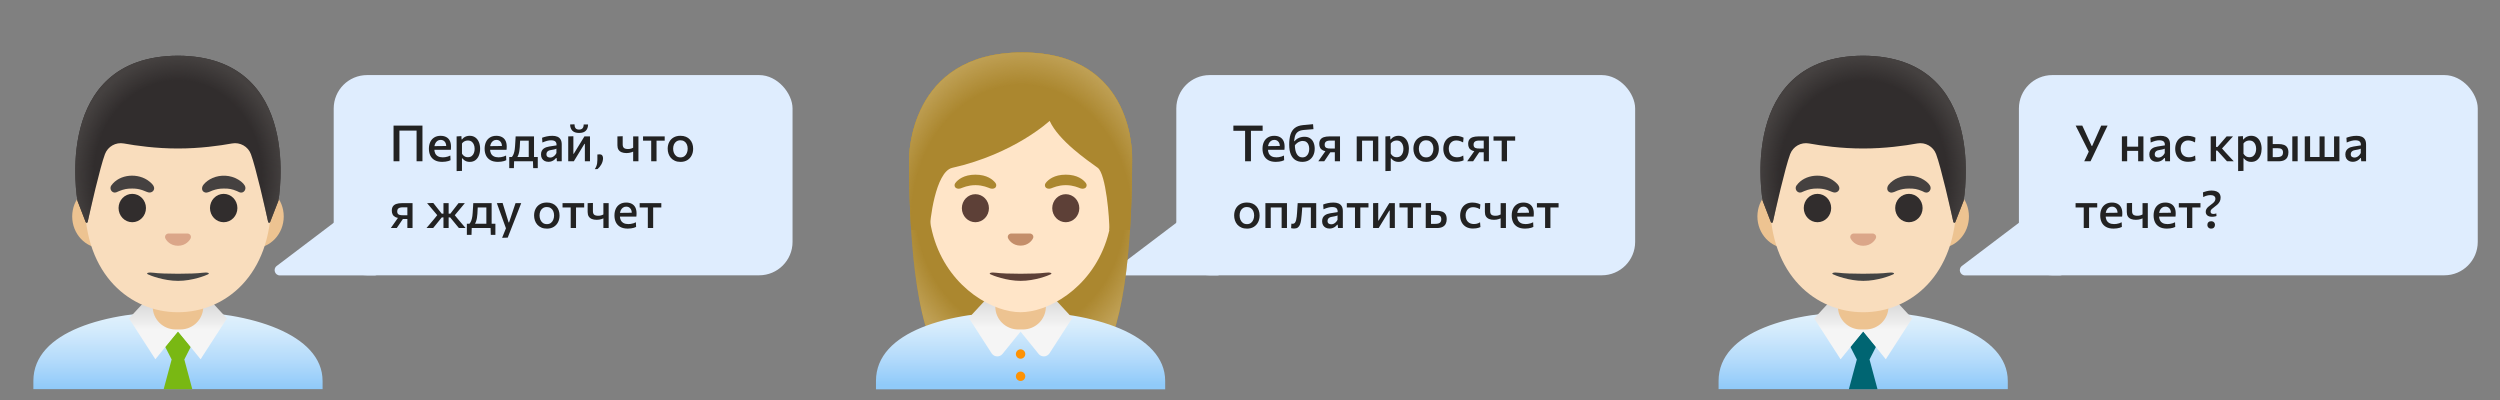 <?xml version="1.0" encoding="UTF-8"?> <svg xmlns="http://www.w3.org/2000/svg" width="899" height="144" viewBox="0 0 899 144" fill="none"><rect x="0" y="0" width="899" height="144" fill="#808080" stroke="none"/><rect x="120" y="27" width="165" height="72" rx="12" fill="#DFEDFE"></rect><path d="M141.521 58C141.521 57.292 141.521 56.611 141.521 55.957C141.521 55.303 141.521 54.577 141.521 53.779V49.459C141.521 48.643 141.521 47.902 141.521 47.236C141.521 46.57 141.521 45.88 141.521 45.166H151.916C151.916 45.88 151.916 46.57 151.916 47.236C151.916 47.902 151.916 48.643 151.916 49.459V53.779C151.916 54.577 151.916 55.303 151.916 55.957C151.916 56.611 151.916 57.292 151.916 58H149.801C149.801 57.292 149.801 56.611 149.801 55.957C149.801 55.303 149.801 54.577 149.801 53.779V49.774C149.801 48.964 149.801 48.226 149.801 47.56C149.801 46.888 149.801 46.198 149.801 45.49L150.476 46.957H142.961L143.636 45.49C143.636 46.198 143.636 46.888 143.636 47.56C143.636 48.226 143.636 48.964 143.636 49.774V53.779C143.636 54.577 143.636 55.303 143.636 55.957C143.636 56.611 143.636 57.292 143.636 58H141.521ZM159.019 58.207C157.921 58.207 157.018 58.003 156.31 57.595C155.602 57.187 155.077 56.629 154.735 55.921C154.399 55.213 154.231 54.4 154.231 53.482C154.231 52.576 154.393 51.772 154.717 51.07C155.047 50.368 155.527 49.822 156.157 49.432C156.787 49.036 157.549 48.838 158.443 48.838C159.217 48.838 159.883 48.985 160.441 49.279C160.999 49.567 161.428 49.999 161.728 50.575C162.028 51.151 162.178 51.865 162.178 52.717C162.178 52.945 162.172 53.152 162.16 53.338C162.154 53.518 162.136 53.698 162.106 53.878L160.423 53.14C160.435 53.05 160.444 52.963 160.45 52.879C160.456 52.789 160.459 52.705 160.459 52.627C160.459 51.889 160.273 51.319 159.901 50.917C159.535 50.509 159.055 50.305 158.461 50.305C157.999 50.305 157.597 50.431 157.255 50.683C156.913 50.935 156.646 51.28 156.454 51.718C156.268 52.156 156.175 52.66 156.175 53.23V53.518C156.175 54.154 156.283 54.7 156.499 55.156C156.721 55.612 157.057 55.963 157.507 56.209C157.963 56.455 158.536 56.578 159.226 56.578C159.49 56.578 159.778 56.557 160.09 56.515C160.408 56.467 160.726 56.395 161.044 56.299C161.362 56.203 161.662 56.08 161.944 55.93L162.016 57.604C161.788 57.724 161.521 57.829 161.215 57.919C160.909 58.009 160.57 58.078 160.198 58.126C159.832 58.18 159.439 58.207 159.019 58.207ZM155.005 53.878V52.564L160.954 52.492L162.106 52.969V53.878H155.005ZM164.2 61.519C164.2 60.865 164.2 60.22 164.2 59.584C164.2 58.954 164.2 58.27 164.2 57.532V53.176C164.2 52.51 164.2 51.832 164.2 51.142C164.2 50.446 164.2 49.75 164.2 49.054L165.928 48.946L165.982 50.134H166.162C166.336 49.882 166.558 49.657 166.828 49.459C167.098 49.261 167.404 49.108 167.746 49C168.094 48.886 168.472 48.829 168.88 48.829C169.69 48.829 170.374 49.033 170.932 49.441C171.496 49.849 171.922 50.407 172.21 51.115C172.504 51.823 172.651 52.618 172.651 53.5C172.651 54.334 172.513 55.111 172.237 55.831C171.967 56.545 171.556 57.121 171.004 57.559C170.452 57.997 169.756 58.216 168.916 58.216C168.526 58.216 168.169 58.165 167.845 58.063C167.527 57.961 167.236 57.814 166.972 57.622C166.714 57.43 166.48 57.199 166.27 56.929H166.126V57.631C166.126 58.321 166.126 58.966 166.126 59.566C166.126 60.172 166.126 60.802 166.126 61.456L164.2 61.519ZM168.259 56.533C168.817 56.533 169.276 56.392 169.636 56.11C169.996 55.822 170.26 55.45 170.428 54.994C170.596 54.532 170.68 54.04 170.68 53.518C170.68 52.972 170.59 52.474 170.41 52.024C170.236 51.568 169.969 51.205 169.609 50.935C169.249 50.665 168.79 50.53 168.232 50.53C167.956 50.53 167.686 50.572 167.422 50.656C167.164 50.734 166.924 50.854 166.702 51.016C166.48 51.172 166.288 51.37 166.126 51.61V55.246C166.282 55.51 166.462 55.738 166.666 55.93C166.87 56.122 167.104 56.272 167.368 56.38C167.632 56.482 167.929 56.533 168.259 56.533ZM179.058 58.207C177.96 58.207 177.057 58.003 176.349 57.595C175.641 57.187 175.116 56.629 174.774 55.921C174.438 55.213 174.27 54.4 174.27 53.482C174.27 52.576 174.432 51.772 174.756 51.07C175.086 50.368 175.566 49.822 176.196 49.432C176.826 49.036 177.588 48.838 178.482 48.838C179.256 48.838 179.922 48.985 180.48 49.279C181.038 49.567 181.467 49.999 181.767 50.575C182.067 51.151 182.217 51.865 182.217 52.717C182.217 52.945 182.211 53.152 182.199 53.338C182.193 53.518 182.175 53.698 182.145 53.878L180.462 53.14C180.474 53.05 180.483 52.963 180.489 52.879C180.495 52.789 180.498 52.705 180.498 52.627C180.498 51.889 180.312 51.319 179.94 50.917C179.574 50.509 179.094 50.305 178.5 50.305C178.038 50.305 177.636 50.431 177.294 50.683C176.952 50.935 176.685 51.28 176.493 51.718C176.307 52.156 176.214 52.66 176.214 53.23V53.518C176.214 54.154 176.322 54.7 176.538 55.156C176.76 55.612 177.096 55.963 177.546 56.209C178.002 56.455 178.575 56.578 179.265 56.578C179.529 56.578 179.817 56.557 180.129 56.515C180.447 56.467 180.765 56.395 181.083 56.299C181.401 56.203 181.701 56.08 181.983 55.93L182.055 57.604C181.827 57.724 181.56 57.829 181.254 57.919C180.948 58.009 180.609 58.078 180.237 58.126C179.871 58.18 179.478 58.207 179.058 58.207ZM175.044 53.878V52.564L180.993 52.492L182.145 52.969V53.878H175.044ZM190.134 57.694C190.134 57.298 190.134 56.92 190.134 56.56C190.134 56.194 190.134 55.813 190.134 55.417C190.134 55.015 190.134 54.568 190.134 54.076V53.176C190.134 52.654 190.134 52.183 190.134 51.763C190.134 51.343 190.134 50.941 190.134 50.557C190.134 50.167 190.134 49.765 190.134 49.351L190.962 50.593H186.228L187.101 49.351C187.083 49.735 187.062 50.11 187.038 50.476C187.02 50.842 186.999 51.223 186.975 51.619C186.957 52.009 186.936 52.435 186.912 52.897C186.888 53.425 186.831 53.929 186.741 54.409C186.657 54.883 186.54 55.321 186.39 55.723C186.24 56.125 186.057 56.482 185.841 56.794L183.978 56.542C184.14 56.392 184.305 56.164 184.473 55.858C184.647 55.552 184.8 55.135 184.932 54.607C185.07 54.073 185.163 53.398 185.211 52.582C185.259 51.874 185.298 51.247 185.328 50.701C185.364 50.149 185.397 49.6 185.427 49.054H192.033C192.033 49.486 192.033 49.915 192.033 50.341C192.033 50.761 192.033 51.202 192.033 51.664C192.033 52.12 192.033 52.624 192.033 53.176V54.076C192.033 54.82 192.033 55.462 192.033 56.002C192.033 56.542 192.033 57.106 192.033 57.694H190.134ZM183.123 60.457C183.123 60.133 183.123 59.809 183.123 59.485C183.123 59.167 183.123 58.846 183.123 58.522C183.123 58.192 183.123 57.85 183.123 57.496C183.123 57.142 183.123 56.794 183.123 56.452C183.657 56.452 184.194 56.452 184.734 56.452C185.274 56.452 185.802 56.452 186.318 56.452H190.197C190.707 56.452 191.232 56.452 191.772 56.452C192.318 56.452 192.855 56.452 193.383 56.452C193.383 56.794 193.383 57.142 193.383 57.496C193.383 57.85 193.383 58.192 193.383 58.522C193.383 58.846 193.383 59.167 193.383 59.485C193.383 59.809 193.383 60.133 193.383 60.457H191.727L191.646 57.757L192.006 58H184.509L184.878 57.757L184.797 60.457H183.123ZM197.211 58.189C196.701 58.189 196.245 58.087 195.843 57.883C195.441 57.673 195.123 57.373 194.889 56.983C194.661 56.587 194.547 56.107 194.547 55.543C194.547 55.045 194.631 54.628 194.799 54.292C194.973 53.95 195.201 53.671 195.483 53.455C195.765 53.239 196.08 53.071 196.428 52.951C196.776 52.831 197.127 52.744 197.481 52.69L200.136 52.276C200.16 51.778 200.085 51.397 199.911 51.133C199.743 50.869 199.503 50.689 199.191 50.593C198.885 50.497 198.537 50.449 198.147 50.449C197.943 50.449 197.721 50.464 197.481 50.494C197.247 50.524 196.998 50.575 196.734 50.647C196.476 50.713 196.203 50.797 195.915 50.899C195.633 50.995 195.342 51.112 195.042 51.25L194.934 49.54C195.156 49.45 195.405 49.363 195.681 49.279C195.957 49.195 196.254 49.12 196.572 49.054C196.896 48.982 197.229 48.928 197.571 48.892C197.913 48.856 198.261 48.838 198.615 48.838C199.323 48.838 199.929 48.943 200.433 49.153C200.937 49.363 201.324 49.699 201.594 50.161C201.864 50.617 201.999 51.211 201.999 51.943C201.999 52.231 201.999 52.588 201.999 53.014C201.999 53.44 201.999 53.836 201.999 54.202V55.282C201.999 55.708 201.999 56.14 201.999 56.578C201.999 57.016 201.999 57.49 201.999 58H200.262L200.154 56.812H199.983C199.809 57.034 199.59 57.25 199.326 57.46C199.068 57.67 198.759 57.844 198.399 57.982C198.045 58.12 197.649 58.189 197.211 58.189ZM197.841 56.659C198.129 56.659 198.411 56.596 198.687 56.47C198.969 56.338 199.23 56.152 199.47 55.912C199.71 55.672 199.917 55.381 200.091 55.039V53.455C200.001 53.509 199.884 53.56 199.74 53.608C199.602 53.656 199.392 53.71 199.11 53.77C198.828 53.83 198.432 53.905 197.922 53.995C197.628 54.043 197.376 54.13 197.166 54.256C196.956 54.382 196.791 54.547 196.671 54.751C196.557 54.949 196.5 55.186 196.5 55.462C196.5 55.9 196.632 56.209 196.896 56.389C197.166 56.569 197.481 56.659 197.841 56.659ZM204.331 58C204.331 57.34 204.331 56.707 204.331 56.101C204.331 55.495 204.331 54.82 204.331 54.076V53.176C204.331 52.624 204.331 52.12 204.331 51.664C204.331 51.202 204.331 50.761 204.331 50.341C204.331 49.915 204.331 49.486 204.331 49.054L206.185 48.991C206.185 49.405 206.185 49.816 206.185 50.224C206.185 50.626 206.185 51.049 206.185 51.493C206.185 51.931 206.185 52.414 206.185 52.942V55.318H206.32L207.994 52.582C208.36 51.988 208.723 51.397 209.083 50.809C209.443 50.215 209.8 49.63 210.154 49.054H212.161C212.161 49.486 212.161 49.915 212.161 50.341C212.161 50.761 212.161 51.202 212.161 51.664C212.161 52.12 212.161 52.624 212.161 53.176V54.076C212.161 54.82 212.161 55.495 212.161 56.101C212.161 56.707 212.161 57.34 212.161 58H210.316C210.316 57.352 210.316 56.728 210.316 56.128C210.316 55.528 210.316 54.865 210.316 54.139V51.727H210.172L208.525 54.427C208.159 55.027 207.793 55.627 207.427 56.227C207.067 56.821 206.707 57.412 206.347 58H204.331ZM208.237 47.812C207.151 47.812 206.344 47.539 205.816 46.993C205.288 46.447 205.021 45.703 205.015 44.761L206.59 44.698C206.59 45.31 206.719 45.781 206.977 46.111C207.241 46.435 207.661 46.597 208.237 46.597C208.627 46.597 208.942 46.525 209.182 46.381C209.428 46.237 209.608 46.027 209.722 45.751C209.836 45.475 209.893 45.145 209.893 44.761H211.468C211.462 45.703 211.198 46.447 210.676 46.993C210.16 47.539 209.347 47.812 208.237 47.812ZM213.882 60.826C214.11 60.49 214.293 60.148 214.431 59.8C214.569 59.458 214.668 59.095 214.728 58.711C214.788 58.333 214.818 57.925 214.818 57.487C214.818 57.181 214.818 56.866 214.818 56.542C214.818 56.218 214.818 55.891 214.818 55.561L215.745 55.489C216.135 55.525 216.417 55.675 216.591 55.939C216.765 56.197 216.852 56.518 216.852 56.902C216.852 57.292 216.795 57.676 216.681 58.054C216.573 58.432 216.423 58.792 216.231 59.134C216.039 59.476 215.826 59.788 215.592 60.07C215.358 60.352 215.118 60.595 214.872 60.799L213.882 60.826ZM227.683 58C227.683 57.448 227.683 56.872 227.683 56.272C227.683 55.666 227.683 55.084 227.683 54.526C227.473 54.622 227.245 54.709 226.999 54.787C226.753 54.865 226.486 54.928 226.198 54.976C225.916 55.024 225.61 55.048 225.28 55.048C224.614 55.048 224.035 54.949 223.543 54.751C223.051 54.547 222.673 54.241 222.409 53.833C222.151 53.419 222.022 52.888 222.022 52.24C222.022 51.82 222.022 51.433 222.022 51.079C222.022 50.725 222.022 50.383 222.022 50.053C222.022 49.723 222.022 49.39 222.022 49.054L223.921 48.982C223.921 49.45 223.921 49.918 223.921 50.386C223.921 50.854 223.921 51.364 223.921 51.916C223.921 52.528 224.074 52.96 224.38 53.212C224.686 53.464 225.178 53.59 225.856 53.59C226.048 53.59 226.249 53.575 226.459 53.545C226.675 53.509 226.888 53.455 227.098 53.383C227.308 53.311 227.503 53.224 227.683 53.122V52.735C227.683 52.243 227.683 51.793 227.683 51.385C227.683 50.977 227.683 50.587 227.683 50.215C227.683 49.837 227.683 49.45 227.683 49.054H229.582C229.582 49.486 229.582 49.912 229.582 50.332C229.582 50.752 229.582 51.193 229.582 51.655C229.582 52.117 229.582 52.624 229.582 53.176V54.076C229.582 54.814 229.582 55.489 229.582 56.101C229.582 56.713 229.582 57.346 229.582 58H227.683ZM234.173 58C234.173 57.346 234.173 56.713 234.173 56.101C234.173 55.489 234.173 54.814 234.173 54.076V53.176C234.173 52.654 234.173 52.183 234.173 51.763C234.173 51.343 234.173 50.941 234.173 50.557C234.173 50.173 234.173 49.774 234.173 49.36L234.794 50.593H234.425C233.915 50.593 233.387 50.593 232.841 50.593C232.301 50.593 231.767 50.593 231.239 50.593V49.054H239.024V50.593C238.496 50.593 237.959 50.593 237.413 50.593C236.873 50.593 236.348 50.593 235.838 50.593H235.469L236.09 49.36C236.09 49.774 236.09 50.173 236.09 50.557C236.09 50.941 236.09 51.343 236.09 51.763C236.09 52.183 236.09 52.654 236.09 53.176V54.076C236.09 54.814 236.09 55.489 236.09 56.101C236.09 56.713 236.09 57.346 236.09 58H234.173ZM244.717 58.216C243.949 58.216 243.277 58.087 242.701 57.829C242.125 57.571 241.642 57.223 241.252 56.785C240.868 56.341 240.58 55.837 240.388 55.273C240.196 54.703 240.1 54.106 240.1 53.482C240.1 52.588 240.28 51.793 240.64 51.097C241 50.395 241.522 49.843 242.206 49.441C242.89 49.033 243.715 48.829 244.681 48.829C245.419 48.829 246.073 48.946 246.643 49.18C247.213 49.414 247.69 49.744 248.074 50.17C248.464 50.59 248.758 51.082 248.956 51.646C249.154 52.21 249.253 52.822 249.253 53.482C249.253 54.376 249.073 55.18 248.713 55.894C248.353 56.608 247.831 57.175 247.147 57.595C246.469 58.009 245.659 58.216 244.717 58.216ZM244.708 56.596C245.284 56.596 245.764 56.449 246.148 56.155C246.532 55.855 246.817 55.468 247.003 54.994C247.195 54.52 247.291 54.016 247.291 53.482C247.291 52.864 247.183 52.33 246.967 51.88C246.757 51.424 246.457 51.073 246.067 50.827C245.683 50.575 245.227 50.449 244.699 50.449C244.129 50.449 243.646 50.584 243.25 50.854C242.86 51.118 242.563 51.481 242.359 51.943C242.161 52.399 242.062 52.912 242.062 53.482C242.062 54.016 242.158 54.52 242.35 54.994C242.548 55.468 242.842 55.855 243.232 56.155C243.628 56.449 244.12 56.596 244.708 56.596ZM140.54 82C140.846 81.562 141.152 81.124 141.458 80.686C141.77 80.248 142.073 79.819 142.367 79.399L143.627 77.59L144.095 78.418C143.321 78.418 142.7 78.307 142.232 78.085C141.764 77.857 141.422 77.545 141.206 77.149C140.996 76.747 140.891 76.285 140.891 75.763C140.891 75.109 141.029 74.587 141.305 74.197C141.587 73.801 141.995 73.513 142.529 73.333C143.069 73.147 143.729 73.054 144.509 73.054C144.971 73.054 145.442 73.054 145.922 73.054C146.402 73.054 146.855 73.054 147.281 73.054C147.707 73.054 148.064 73.054 148.352 73.054C148.352 73.486 148.352 73.915 148.352 74.341C148.352 74.761 148.352 75.202 148.352 75.664C148.352 76.12 148.352 76.624 148.352 77.176V78.076C148.352 78.82 148.352 79.495 148.352 80.101C148.352 80.707 148.352 81.34 148.352 82H146.489C146.489 81.628 146.489 81.268 146.489 80.92C146.489 80.566 146.489 80.206 146.489 79.84C146.489 79.468 146.489 79.075 146.489 78.661V77.167C146.489 76.687 146.489 76.237 146.489 75.817C146.489 75.397 146.489 74.977 146.489 74.557H144.68C144.392 74.557 144.104 74.596 143.816 74.674C143.534 74.746 143.3 74.887 143.114 75.097C142.928 75.307 142.835 75.616 142.835 76.024C142.835 76.36 142.898 76.624 143.024 76.816C143.156 77.002 143.324 77.137 143.528 77.221C143.732 77.299 143.948 77.35 144.176 77.374C144.404 77.392 144.611 77.401 144.797 77.401H146.786V78.751H144.374L145.364 78.04L144.311 79.579C144.041 79.987 143.768 80.395 143.492 80.803C143.216 81.205 142.943 81.604 142.673 82H140.54ZM153.366 82C153.822 81.466 154.275 80.932 154.725 80.398C155.181 79.864 155.631 79.333 156.075 78.805L157.623 76.888L157.578 77.779L156.264 76.222C155.814 75.688 155.367 75.16 154.923 74.638C154.485 74.116 154.038 73.588 153.582 73.054L155.814 72.991C156.138 73.405 156.465 73.822 156.795 74.242C157.131 74.662 157.461 75.079 157.785 75.493L158.847 76.834H159.693V78.166H158.874L157.677 79.642C157.359 80.038 157.041 80.431 156.723 80.821C156.405 81.211 156.084 81.604 155.76 82H153.366ZM159.468 82C159.468 81.388 159.468 80.8 159.468 80.236C159.468 79.672 159.468 79.066 159.468 78.418V76.888C159.468 76.204 159.468 75.556 159.468 74.944C159.468 74.326 159.468 73.696 159.468 73.054H161.331C161.331 73.696 161.331 74.326 161.331 74.944C161.331 75.562 161.331 76.21 161.331 76.888V78.418C161.331 79.066 161.331 79.672 161.331 80.236C161.331 80.8 161.331 81.388 161.331 82H159.468ZM165.021 82C164.685 81.592 164.358 81.196 164.04 80.812C163.728 80.422 163.404 80.026 163.068 79.624L161.871 78.166H161.106V76.834H161.952L162.978 75.502C163.296 75.094 163.614 74.686 163.932 74.278C164.25 73.864 164.565 73.456 164.877 73.054H167.154C166.716 73.582 166.278 74.11 165.84 74.638C165.402 75.16 164.964 75.682 164.526 76.204L163.221 77.779L163.122 76.888L164.688 78.796C165.144 79.33 165.6 79.864 166.056 80.398C166.512 80.932 166.968 81.466 167.424 82H165.021ZM174.894 81.694C174.894 81.298 174.894 80.92 174.894 80.56C174.894 80.194 174.894 79.813 174.894 79.417C174.894 79.015 174.894 78.568 174.894 78.076V77.176C174.894 76.654 174.894 76.183 174.894 75.763C174.894 75.343 174.894 74.941 174.894 74.557C174.894 74.167 174.894 73.765 174.894 73.351L175.722 74.593H170.988L171.861 73.351C171.843 73.735 171.822 74.11 171.798 74.476C171.78 74.842 171.759 75.223 171.735 75.619C171.717 76.009 171.696 76.435 171.672 76.897C171.648 77.425 171.591 77.929 171.501 78.409C171.417 78.883 171.3 79.321 171.15 79.723C171 80.125 170.817 80.482 170.601 80.794L168.738 80.542C168.9 80.392 169.065 80.164 169.233 79.858C169.407 79.552 169.56 79.135 169.692 78.607C169.83 78.073 169.923 77.398 169.971 76.582C170.019 75.874 170.058 75.247 170.088 74.701C170.124 74.149 170.157 73.6 170.187 73.054H176.793C176.793 73.486 176.793 73.915 176.793 74.341C176.793 74.761 176.793 75.202 176.793 75.664C176.793 76.12 176.793 76.624 176.793 77.176V78.076C176.793 78.82 176.793 79.462 176.793 80.002C176.793 80.542 176.793 81.106 176.793 81.694H174.894ZM167.883 84.457C167.883 84.133 167.883 83.809 167.883 83.485C167.883 83.167 167.883 82.846 167.883 82.522C167.883 82.192 167.883 81.85 167.883 81.496C167.883 81.142 167.883 80.794 167.883 80.452C168.417 80.452 168.954 80.452 169.494 80.452C170.034 80.452 170.562 80.452 171.078 80.452H174.957C175.467 80.452 175.992 80.452 176.532 80.452C177.078 80.452 177.615 80.452 178.143 80.452C178.143 80.794 178.143 81.142 178.143 81.496C178.143 81.85 178.143 82.192 178.143 82.522C178.143 82.846 178.143 83.167 178.143 83.485C178.143 83.809 178.143 84.133 178.143 84.457H176.487L176.406 81.757L176.766 82H169.269L169.638 81.757L169.557 84.457H167.883ZM180.562 85.519C180.802 84.919 181.045 84.313 181.291 83.701C181.537 83.089 181.78 82.486 182.02 81.892V82.315C181.798 81.697 181.573 81.076 181.345 80.452C181.117 79.822 180.895 79.21 180.679 78.616L180.094 76.987C179.86 76.345 179.62 75.688 179.374 75.016C179.134 74.344 178.897 73.69 178.663 73.054L180.733 72.982C180.961 73.714 181.183 74.428 181.399 75.124C181.615 75.82 181.834 76.531 182.056 77.257L182.884 79.966H183.064L183.973 77.248C184.213 76.54 184.447 75.841 184.675 75.151C184.909 74.455 185.146 73.756 185.386 73.054H187.429C187.243 73.534 187.06 73.999 186.88 74.449C186.706 74.893 186.514 75.385 186.304 75.925C186.094 76.465 185.842 77.11 185.548 77.86L184.558 80.38C184.114 81.52 183.736 82.489 183.424 83.287C183.112 84.085 182.827 84.808 182.569 85.456L180.562 85.519ZM196.676 82.216C195.908 82.216 195.236 82.087 194.66 81.829C194.084 81.571 193.601 81.223 193.211 80.785C192.827 80.341 192.539 79.837 192.347 79.273C192.155 78.703 192.059 78.106 192.059 77.482C192.059 76.588 192.239 75.793 192.599 75.097C192.959 74.395 193.481 73.843 194.165 73.441C194.849 73.033 195.674 72.829 196.64 72.829C197.378 72.829 198.032 72.946 198.602 73.18C199.172 73.414 199.649 73.744 200.033 74.17C200.423 74.59 200.717 75.082 200.915 75.646C201.113 76.21 201.212 76.822 201.212 77.482C201.212 78.376 201.032 79.18 200.672 79.894C200.312 80.608 199.79 81.175 199.106 81.595C198.428 82.009 197.618 82.216 196.676 82.216ZM196.667 80.596C197.243 80.596 197.723 80.449 198.107 80.155C198.491 79.855 198.776 79.468 198.962 78.994C199.154 78.52 199.25 78.016 199.25 77.482C199.25 76.864 199.142 76.33 198.926 75.88C198.716 75.424 198.416 75.073 198.026 74.827C197.642 74.575 197.186 74.449 196.658 74.449C196.088 74.449 195.605 74.584 195.209 74.854C194.819 75.118 194.522 75.481 194.318 75.943C194.12 76.399 194.021 76.912 194.021 77.482C194.021 78.016 194.117 78.52 194.309 78.994C194.507 79.468 194.801 79.855 195.191 80.155C195.587 80.449 196.079 80.596 196.667 80.596ZM205.222 82C205.222 81.346 205.222 80.713 205.222 80.101C205.222 79.489 205.222 78.814 205.222 78.076V77.176C205.222 76.654 205.222 76.183 205.222 75.763C205.222 75.343 205.222 74.941 205.222 74.557C205.222 74.173 205.222 73.774 205.222 73.36L205.843 74.593H205.474C204.964 74.593 204.436 74.593 203.89 74.593C203.35 74.593 202.816 74.593 202.288 74.593V73.054H210.073V74.593C209.545 74.593 209.008 74.593 208.462 74.593C207.922 74.593 207.397 74.593 206.887 74.593H206.518L207.139 73.36C207.139 73.774 207.139 74.173 207.139 74.557C207.139 74.941 207.139 75.343 207.139 75.763C207.139 76.183 207.139 76.654 207.139 77.176V78.076C207.139 78.814 207.139 79.489 207.139 80.101C207.139 80.713 207.139 81.346 207.139 82H205.222ZM216.978 82C216.978 81.448 216.978 80.872 216.978 80.272C216.978 79.666 216.978 79.084 216.978 78.526C216.768 78.622 216.54 78.709 216.294 78.787C216.048 78.865 215.781 78.928 215.493 78.976C215.211 79.024 214.905 79.048 214.575 79.048C213.909 79.048 213.33 78.949 212.838 78.751C212.346 78.547 211.968 78.241 211.704 77.833C211.446 77.419 211.317 76.888 211.317 76.24C211.317 75.82 211.317 75.433 211.317 75.079C211.317 74.725 211.317 74.383 211.317 74.053C211.317 73.723 211.317 73.39 211.317 73.054L213.216 72.982C213.216 73.45 213.216 73.918 213.216 74.386C213.216 74.854 213.216 75.364 213.216 75.916C213.216 76.528 213.369 76.96 213.675 77.212C213.981 77.464 214.473 77.59 215.151 77.59C215.343 77.59 215.544 77.575 215.754 77.545C215.97 77.509 216.183 77.455 216.393 77.383C216.603 77.311 216.798 77.224 216.978 77.122V76.735C216.978 76.243 216.978 75.793 216.978 75.385C216.978 74.977 216.978 74.587 216.978 74.215C216.978 73.837 216.978 73.45 216.978 73.054H218.877C218.877 73.486 218.877 73.912 218.877 74.332C218.877 74.752 218.877 75.193 218.877 75.655C218.877 76.117 218.877 76.624 218.877 77.176V78.076C218.877 78.814 218.877 79.489 218.877 80.101C218.877 80.713 218.877 81.346 218.877 82H216.978ZM225.745 82.207C224.647 82.207 223.744 82.003 223.036 81.595C222.328 81.187 221.803 80.629 221.461 79.921C221.125 79.213 220.957 78.4 220.957 77.482C220.957 76.576 221.119 75.772 221.443 75.07C221.773 74.368 222.253 73.822 222.883 73.432C223.513 73.036 224.275 72.838 225.169 72.838C225.943 72.838 226.609 72.985 227.167 73.279C227.725 73.567 228.154 73.999 228.454 74.575C228.754 75.151 228.904 75.865 228.904 76.717C228.904 76.945 228.898 77.152 228.886 77.338C228.88 77.518 228.862 77.698 228.832 77.878L227.149 77.14C227.161 77.05 227.17 76.963 227.176 76.879C227.182 76.789 227.185 76.705 227.185 76.627C227.185 75.889 226.999 75.319 226.627 74.917C226.261 74.509 225.781 74.305 225.187 74.305C224.725 74.305 224.323 74.431 223.981 74.683C223.639 74.935 223.372 75.28 223.18 75.718C222.994 76.156 222.901 76.66 222.901 77.23V77.518C222.901 78.154 223.009 78.7 223.225 79.156C223.447 79.612 223.783 79.963 224.233 80.209C224.689 80.455 225.262 80.578 225.952 80.578C226.216 80.578 226.504 80.557 226.816 80.515C227.134 80.467 227.452 80.395 227.77 80.299C228.088 80.203 228.388 80.08 228.67 79.93L228.742 81.604C228.514 81.724 228.247 81.829 227.941 81.919C227.635 82.009 227.296 82.078 226.924 82.126C226.558 82.18 226.165 82.207 225.745 82.207ZM221.731 77.878V76.564L227.68 76.492L228.832 76.969V77.878H221.731ZM232.96 82C232.96 81.346 232.96 80.713 232.96 80.101C232.96 79.489 232.96 78.814 232.96 78.076V77.176C232.96 76.654 232.96 76.183 232.96 75.763C232.96 75.343 232.96 74.941 232.96 74.557C232.96 74.173 232.96 73.774 232.96 73.36L233.581 74.593H233.212C232.702 74.593 232.174 74.593 231.628 74.593C231.088 74.593 230.554 74.593 230.026 74.593V73.054H237.811V74.593C237.283 74.593 236.746 74.593 236.2 74.593C235.66 74.593 235.135 74.593 234.625 74.593H234.256L234.877 73.36C234.877 73.774 234.877 74.173 234.877 74.557C234.877 74.941 234.877 75.343 234.877 75.763C234.877 76.183 234.877 76.654 234.877 77.176V78.076C234.877 78.814 234.877 79.489 234.877 80.101C234.877 80.713 234.877 81.346 234.877 82H232.96Z" fill="#222222"></path><path d="M100.655 99.044C98.835 99.044 98.058 96.731 99.509 95.632L126.053 75.532C127.067 74.764 128.534 75.191 128.978 76.382L136.474 96.478C136.937 97.718 136.02 99.04 134.695 99.04L100.655 99.044Z" fill="#DFEDFE"></path><path d="M64.14 112C64.09 112 64.05 112 64 112C38.35 112.03 12 119.1 12 136.99V139.94H13.5H15H113H114.5H116V136.99C116 120.12 89.9 112 64.14 112Z" fill="url(#paint0_linear_4438_2731)"></path><path d="M66.282 129.27L68.652 124.62L64.002 119.15L59.352 124.62L61.722 129.27L58.852 139.96H64.002H69.152L66.282 129.27Z" fill="#79B813"></path><path d="M75.021 107.381H52.981L46.391 114.501L55.871 129.191L64.001 119.151L72.131 129.191L81.611 114.501L75.021 107.381Z" fill="url(#paint1_linear_4438_2731)"></path><path d="M64.002 100.33H54.922V110.31C54.922 114.82 58.622 118.48 63.182 118.48H64.832C69.392 118.48 73.092 114.82 73.092 110.31V100.33H64.002Z" fill="#EDC391"></path><path d="M91.331 66.43H83.961H44.041H36.671C30.781 66.43 25.961 71.57 25.961 77.84C25.961 84.11 30.781 89.25 36.671 89.25H44.041H83.951H91.321C97.211 89.25 102.031 84.11 102.031 77.84C102.031 71.57 97.221 66.43 91.331 66.43Z" fill="#EDC391"></path><path d="M63.997 27.07C46.597 27.07 30.477 45.68 30.477 72.47C30.477 99.11 47.087 112.28 63.997 112.28C80.907 112.28 97.517 99.1 97.517 72.46C97.517 45.68 81.397 27.07 63.997 27.07Z" fill="#F9DDBD"></path><path d="M47.563 79.911C50.286 79.911 52.493 77.628 52.493 74.811C52.493 71.994 50.286 69.711 47.563 69.711C44.84 69.711 42.633 71.994 42.633 74.811C42.633 77.628 44.84 79.911 47.563 79.911Z" fill="#312D2D"></path><path d="M80.438 79.911C83.161 79.911 85.368 77.628 85.368 74.811C85.368 71.994 83.161 69.711 80.438 69.711C77.715 69.711 75.508 71.994 75.508 74.811C75.508 77.628 77.715 79.911 80.438 79.911Z" fill="#312D2D"></path><path d="M67.862 84.061C67.752 84.02 67.653 83.99 67.543 83.981H60.462C60.352 83.99 60.242 84.02 60.142 84.061C59.502 84.32 59.153 84.981 59.453 85.691C59.752 86.4 61.163 88.38 64.002 88.38C66.843 88.38 68.252 86.391 68.552 85.691C68.853 84.981 68.502 84.32 67.862 84.061Z" fill="#DBA689"></path><path d="M72.773 98.087C69.457 98.559 58.56 98.559 55.245 98.087C53.336 97.815 52.386 98.232 53.179 98.646C53.961 99.053 58.894 101 64.035 101C69.176 101 74.036 99.053 74.818 98.646C75.6 98.232 74.682 97.815 72.773 98.087Z" fill="#444444"></path><path d="M64.001 20.029C63.992 20.029 63.992 20.029 63.981 20.029C63.971 20.029 63.971 20.029 63.962 20.029C18.532 20.269 27.841 72.169 27.841 72.169C27.841 72.169 29.881 77.519 30.811 79.879C30.942 80.219 31.442 80.179 31.521 79.829C32.492 75.489 35.981 60.099 37.742 55.419C38.782 52.659 41.642 51.059 44.532 51.589C48.981 52.399 56.081 53.399 63.901 53.399H63.981C63.981 53.399 64.041 53.399 64.061 53.399C71.882 53.399 78.981 52.399 83.431 51.589C86.332 51.059 89.192 52.669 90.222 55.419C91.972 60.079 95.442 75.379 96.421 79.779C96.501 80.139 97.001 80.169 97.132 79.829L100.112 72.159C100.132 72.169 109.441 20.269 64.001 20.029Z" fill="#312D2D"></path><path d="M100.132 72.169C100.132 72.169 109.442 20.269 64.002 20.029C63.992 20.029 63.992 20.029 63.982 20.029C63.972 20.029 63.972 20.029 63.962 20.029C63.252 20.029 62.562 20.049 61.882 20.079C60.532 20.139 59.222 20.239 57.962 20.389C57.952 20.389 57.932 20.389 57.922 20.389C57.832 20.399 57.752 20.419 57.662 20.429C19.422 25.239 27.842 72.169 27.842 72.169L30.822 79.849C30.952 80.189 31.442 80.159 31.522 79.799C32.502 75.409 35.982 60.089 37.742 55.429C38.782 52.669 41.642 51.069 44.532 51.599C48.982 52.409 56.082 53.409 63.902 53.409H63.982C63.982 53.409 64.042 53.409 64.062 53.409C71.882 53.409 78.982 52.409 83.432 51.599C86.332 51.069 89.192 52.679 90.222 55.429C91.982 60.109 95.472 75.529 96.432 79.849C96.512 80.209 97.002 80.239 97.132 79.899C98.082 77.539 100.132 72.169 100.132 72.169Z" fill="url(#paint2_radial_4438_2731)"></path><path d="M40.01 66.72C43 62.49 49.79 62.09 53.68 65.24C54.3 65.74 55.12 66.44 55.36 67.22C55.76 68.49 54.54 69.48 53.35 69.18C52.59 68.99 51.88 68.58 51.13 68.35C49.76 67.92 48.77 67.8 47.54 67.8C45.72 67.79 44.55 68.02 42.82 68.72C42.11 69.01 41.53 69.47 40.72 69.13C39.79 68.75 39.44 67.56 40.01 66.72Z" fill="#454140"></path><path d="M86.074 69.13C85.784 69 85.504 68.84 85.214 68.72C83.434 67.98 82.424 67.79 80.494 67.8C78.794 67.81 77.784 68.04 76.454 68.49C75.644 68.77 74.614 69.47 73.714 69.2C72.394 68.8 72.434 67.36 73.154 66.44C74.014 65.36 75.194 64.54 76.444 64C79.344 62.74 82.884 62.92 85.614 64.55C86.504 65.08 87.474 65.81 88.014 66.73C88.794 68.03 87.614 69.76 86.074 69.13Z" fill="#454140"></path><rect x="423" y="27" width="165" height="72" rx="12" fill="#DFEDFE"></rect><path d="M447.734 58C447.734 57.292 447.734 56.611 447.734 55.957C447.734 55.303 447.734 54.577 447.734 53.779V49.774C447.734 48.964 447.734 48.226 447.734 47.56C447.734 46.888 447.734 46.198 447.734 45.49L448.553 47.029H446.96C446.252 47.029 445.625 47.029 445.079 47.029C444.533 47.029 444.014 47.029 443.522 47.029V45.166H454.043V47.029C453.557 47.029 453.041 47.029 452.495 47.029C451.949 47.029 451.319 47.029 450.605 47.029H449.012L449.84 45.49C449.84 46.198 449.84 46.888 449.84 47.56C449.84 48.226 449.84 48.964 449.84 49.774V53.779C449.84 54.577 449.84 55.303 449.84 55.957C449.84 56.611 449.84 57.292 449.84 58H447.734ZM458.784 58.207C457.686 58.207 456.783 58.003 456.075 57.595C455.367 57.187 454.842 56.629 454.5 55.921C454.164 55.213 453.996 54.4 453.996 53.482C453.996 52.576 454.158 51.772 454.482 51.07C454.812 50.368 455.292 49.822 455.922 49.432C456.552 49.036 457.314 48.838 458.208 48.838C458.982 48.838 459.648 48.985 460.206 49.279C460.764 49.567 461.193 49.999 461.493 50.575C461.793 51.151 461.943 51.865 461.943 52.717C461.943 52.945 461.937 53.152 461.925 53.338C461.919 53.518 461.901 53.698 461.871 53.878L460.188 53.14C460.2 53.05 460.209 52.963 460.215 52.879C460.221 52.789 460.224 52.705 460.224 52.627C460.224 51.889 460.038 51.319 459.666 50.917C459.3 50.509 458.82 50.305 458.226 50.305C457.764 50.305 457.362 50.431 457.02 50.683C456.678 50.935 456.411 51.28 456.219 51.718C456.033 52.156 455.94 52.66 455.94 53.23V53.518C455.94 54.154 456.048 54.7 456.264 55.156C456.486 55.612 456.822 55.963 457.272 56.209C457.728 56.455 458.301 56.578 458.991 56.578C459.255 56.578 459.543 56.557 459.855 56.515C460.173 56.467 460.491 56.395 460.809 56.299C461.127 56.203 461.427 56.08 461.709 55.93L461.781 57.604C461.553 57.724 461.286 57.829 460.98 57.919C460.674 58.009 460.335 58.078 459.963 58.126C459.597 58.18 459.204 58.207 458.784 58.207ZM454.77 53.878V52.564L460.719 52.492L461.871 52.969V53.878H454.77ZM468.322 58.207C467.368 58.207 466.537 57.988 465.829 57.55C465.121 57.112 464.572 56.434 464.182 55.516C463.792 54.598 463.597 53.416 463.597 51.97C463.597 50.578 463.75 49.384 464.056 48.388C464.368 47.386 464.884 46.6 465.604 46.03C466.324 45.46 467.308 45.112 468.556 44.986C468.694 44.974 468.91 44.956 469.204 44.932C469.498 44.902 469.825 44.872 470.185 44.842C470.545 44.806 470.902 44.773 471.256 44.743C471.61 44.707 471.916 44.677 472.174 44.653L472.318 46.444C472.054 46.468 471.742 46.495 471.382 46.525C471.022 46.555 470.656 46.585 470.284 46.615C469.918 46.645 469.594 46.672 469.312 46.696C469.03 46.72 468.835 46.738 468.727 46.75C467.857 46.834 467.173 47.065 466.675 47.443C466.183 47.821 465.835 48.373 465.631 49.099C465.433 49.819 465.331 50.734 465.325 51.844L465.631 52.015C465.631 52.753 465.691 53.407 465.811 53.977C465.931 54.547 466.108 55.027 466.342 55.417C466.576 55.801 466.855 56.095 467.179 56.299C467.509 56.497 467.887 56.596 468.312 56.596C468.877 56.596 469.342 56.455 469.708 56.173C470.074 55.891 470.347 55.519 470.527 55.057C470.707 54.595 470.797 54.088 470.797 53.536C470.797 53.008 470.716 52.531 470.554 52.105C470.398 51.673 470.146 51.328 469.798 51.07C469.45 50.812 468.994 50.683 468.43 50.683C468.148 50.683 467.836 50.74 467.494 50.854C467.152 50.968 466.807 51.154 466.459 51.412C466.117 51.67 465.793 52.012 465.487 52.438C465.325 52.288 465.214 52.111 465.154 51.907C465.1 51.703 465.079 51.499 465.091 51.295C465.103 51.085 465.133 50.908 465.181 50.764H465.514C465.826 50.386 466.177 50.083 466.567 49.855C466.957 49.621 467.365 49.45 467.791 49.342C468.217 49.234 468.64 49.18 469.06 49.18C469.894 49.18 470.584 49.366 471.13 49.738C471.676 50.104 472.084 50.611 472.354 51.259C472.63 51.907 472.768 52.648 472.768 53.482C472.768 54.382 472.594 55.189 472.246 55.903C471.898 56.617 471.391 57.181 470.725 57.595C470.065 58.003 469.264 58.207 468.322 58.207ZM474.056 58C474.362 57.562 474.668 57.124 474.974 56.686C475.286 56.248 475.589 55.819 475.883 55.399L477.143 53.59L477.611 54.418C476.837 54.418 476.216 54.307 475.748 54.085C475.28 53.857 474.938 53.545 474.722 53.149C474.512 52.747 474.407 52.285 474.407 51.763C474.407 51.109 474.545 50.587 474.821 50.197C475.103 49.801 475.511 49.513 476.045 49.333C476.585 49.147 477.245 49.054 478.025 49.054C478.487 49.054 478.958 49.054 479.438 49.054C479.918 49.054 480.371 49.054 480.797 49.054C481.223 49.054 481.58 49.054 481.868 49.054C481.868 49.486 481.868 49.915 481.868 50.341C481.868 50.761 481.868 51.202 481.868 51.664C481.868 52.12 481.868 52.624 481.868 53.176V54.076C481.868 54.82 481.868 55.495 481.868 56.101C481.868 56.707 481.868 57.34 481.868 58H480.005C480.005 57.628 480.005 57.268 480.005 56.92C480.005 56.566 480.005 56.206 480.005 55.84C480.005 55.468 480.005 55.075 480.005 54.661V53.167C480.005 52.687 480.005 52.237 480.005 51.817C480.005 51.397 480.005 50.977 480.005 50.557H478.196C477.908 50.557 477.62 50.596 477.332 50.674C477.05 50.746 476.816 50.887 476.63 51.097C476.444 51.307 476.351 51.616 476.351 52.024C476.351 52.36 476.414 52.624 476.54 52.816C476.672 53.002 476.84 53.137 477.044 53.221C477.248 53.299 477.464 53.35 477.692 53.374C477.92 53.392 478.127 53.401 478.313 53.401H480.302V54.751H477.89L478.88 54.04L477.827 55.579C477.557 55.987 477.284 56.395 477.008 56.803C476.732 57.205 476.459 57.604 476.189 58H474.056ZM487.872 58C487.872 57.346 487.872 56.713 487.872 56.101C487.872 55.489 487.872 54.814 487.872 54.076V53.176C487.872 52.624 487.872 52.117 487.872 51.655C487.872 51.193 487.872 50.752 487.872 50.332C487.872 49.912 487.872 49.486 487.872 49.054H495.63C495.63 49.486 495.63 49.912 495.63 50.332C495.63 50.752 495.63 51.193 495.63 51.655C495.63 52.117 495.63 52.624 495.63 53.176V54.076C495.63 54.814 495.63 55.489 495.63 56.101C495.63 56.713 495.63 57.346 495.63 58H493.713C493.713 57.346 493.713 56.713 493.713 56.101C493.713 55.489 493.713 54.814 493.713 54.076V53.176C493.713 52.654 493.713 52.183 493.713 51.763C493.713 51.343 493.713 50.941 493.713 50.557C493.713 50.173 493.713 49.774 493.713 49.36L494.523 50.593H488.979L489.798 49.36C489.798 49.774 489.798 50.173 489.798 50.557C489.798 50.941 489.798 51.343 489.798 51.763C489.798 52.183 489.798 52.654 489.798 53.176V54.076C489.798 54.814 489.798 55.489 489.798 56.101C489.798 56.713 489.798 57.346 489.798 58H487.872ZM498.19 61.519C498.19 60.865 498.19 60.22 498.19 59.584C498.19 58.954 498.19 58.27 498.19 57.532V53.176C498.19 52.51 498.19 51.832 498.19 51.142C498.19 50.446 498.19 49.75 498.19 49.054L499.918 48.946L499.972 50.134H500.152C500.326 49.882 500.548 49.657 500.818 49.459C501.088 49.261 501.394 49.108 501.736 49C502.084 48.886 502.462 48.829 502.87 48.829C503.68 48.829 504.364 49.033 504.922 49.441C505.486 49.849 505.912 50.407 506.2 51.115C506.494 51.823 506.641 52.618 506.641 53.5C506.641 54.334 506.503 55.111 506.227 55.831C505.957 56.545 505.546 57.121 504.994 57.559C504.442 57.997 503.746 58.216 502.906 58.216C502.516 58.216 502.159 58.165 501.835 58.063C501.517 57.961 501.226 57.814 500.962 57.622C500.704 57.43 500.47 57.199 500.26 56.929H500.116V57.631C500.116 58.321 500.116 58.966 500.116 59.566C500.116 60.172 500.116 60.802 500.116 61.456L498.19 61.519ZM502.249 56.533C502.807 56.533 503.266 56.392 503.626 56.11C503.986 55.822 504.25 55.45 504.418 54.994C504.586 54.532 504.67 54.04 504.67 53.518C504.67 52.972 504.58 52.474 504.4 52.024C504.226 51.568 503.959 51.205 503.599 50.935C503.239 50.665 502.78 50.53 502.222 50.53C501.946 50.53 501.676 50.572 501.412 50.656C501.154 50.734 500.914 50.854 500.692 51.016C500.47 51.172 500.278 51.37 500.116 51.61V55.246C500.272 55.51 500.452 55.738 500.656 55.93C500.86 56.122 501.094 56.272 501.358 56.38C501.622 56.482 501.919 56.533 502.249 56.533ZM512.877 58.216C512.109 58.216 511.437 58.087 510.861 57.829C510.285 57.571 509.802 57.223 509.412 56.785C509.028 56.341 508.74 55.837 508.548 55.273C508.356 54.703 508.26 54.106 508.26 53.482C508.26 52.588 508.44 51.793 508.8 51.097C509.16 50.395 509.682 49.843 510.366 49.441C511.05 49.033 511.875 48.829 512.841 48.829C513.579 48.829 514.233 48.946 514.803 49.18C515.373 49.414 515.85 49.744 516.234 50.17C516.624 50.59 516.918 51.082 517.116 51.646C517.314 52.21 517.413 52.822 517.413 53.482C517.413 54.376 517.233 55.18 516.873 55.894C516.513 56.608 515.991 57.175 515.307 57.595C514.629 58.009 513.819 58.216 512.877 58.216ZM512.868 56.596C513.444 56.596 513.924 56.449 514.308 56.155C514.692 55.855 514.977 55.468 515.163 54.994C515.355 54.52 515.451 54.016 515.451 53.482C515.451 52.864 515.343 52.33 515.127 51.88C514.917 51.424 514.617 51.073 514.227 50.827C513.843 50.575 513.387 50.449 512.859 50.449C512.289 50.449 511.806 50.584 511.41 50.854C511.02 51.118 510.723 51.481 510.519 51.943C510.321 52.399 510.222 52.912 510.222 53.482C510.222 54.016 510.318 54.52 510.51 54.994C510.708 55.468 511.002 55.855 511.392 56.155C511.788 56.449 512.28 56.596 512.868 56.596ZM523.635 58.18C522.651 58.18 521.814 57.979 521.124 57.577C520.44 57.169 519.918 56.614 519.558 55.912C519.198 55.21 519.018 54.415 519.018 53.527C519.018 52.633 519.186 51.832 519.522 51.124C519.864 50.416 520.365 49.858 521.025 49.45C521.691 49.042 522.507 48.838 523.473 48.838C523.821 48.838 524.166 48.868 524.508 48.928C524.856 48.982 525.183 49.06 525.489 49.162C525.795 49.258 526.065 49.372 526.299 49.504L526.137 51.214C525.801 51.022 525.486 50.875 525.192 50.773C524.904 50.671 524.637 50.602 524.391 50.566C524.145 50.524 523.92 50.503 523.716 50.503C522.888 50.503 522.225 50.773 521.727 51.313C521.229 51.847 520.98 52.57 520.98 53.482C520.98 54.07 521.094 54.595 521.322 55.057C521.55 55.519 521.889 55.885 522.339 56.155C522.795 56.425 523.359 56.56 524.031 56.56C524.277 56.56 524.523 56.539 524.769 56.497C525.015 56.449 525.255 56.38 525.489 56.29C525.729 56.194 525.96 56.074 526.182 55.93L526.317 57.649C526.113 57.745 525.879 57.835 525.615 57.919C525.351 57.997 525.054 58.06 524.724 58.108C524.394 58.156 524.031 58.18 523.635 58.18ZM527.599 58C527.905 57.562 528.211 57.124 528.517 56.686C528.829 56.248 529.132 55.819 529.426 55.399L530.686 53.59L531.154 54.418C530.38 54.418 529.759 54.307 529.291 54.085C528.823 53.857 528.481 53.545 528.265 53.149C528.055 52.747 527.95 52.285 527.95 51.763C527.95 51.109 528.088 50.587 528.364 50.197C528.646 49.801 529.054 49.513 529.588 49.333C530.128 49.147 530.788 49.054 531.568 49.054C532.03 49.054 532.501 49.054 532.981 49.054C533.461 49.054 533.914 49.054 534.34 49.054C534.766 49.054 535.123 49.054 535.411 49.054C535.411 49.486 535.411 49.915 535.411 50.341C535.411 50.761 535.411 51.202 535.411 51.664C535.411 52.12 535.411 52.624 535.411 53.176V54.076C535.411 54.82 535.411 55.495 535.411 56.101C535.411 56.707 535.411 57.34 535.411 58H533.548C533.548 57.628 533.548 57.268 533.548 56.92C533.548 56.566 533.548 56.206 533.548 55.84C533.548 55.468 533.548 55.075 533.548 54.661V53.167C533.548 52.687 533.548 52.237 533.548 51.817C533.548 51.397 533.548 50.977 533.548 50.557H531.739C531.451 50.557 531.163 50.596 530.875 50.674C530.593 50.746 530.359 50.887 530.173 51.097C529.987 51.307 529.894 51.616 529.894 52.024C529.894 52.36 529.957 52.624 530.083 52.816C530.215 53.002 530.383 53.137 530.587 53.221C530.791 53.299 531.007 53.35 531.235 53.374C531.463 53.392 531.67 53.401 531.856 53.401H533.845V54.751H531.433L532.423 54.04L531.37 55.579C531.1 55.987 530.827 56.395 530.551 56.803C530.275 57.205 530.002 57.604 529.732 58H527.599ZM540.003 58C540.003 57.346 540.003 56.713 540.003 56.101C540.003 55.489 540.003 54.814 540.003 54.076V53.176C540.003 52.654 540.003 52.183 540.003 51.763C540.003 51.343 540.003 50.941 540.003 50.557C540.003 50.173 540.003 49.774 540.003 49.36L540.624 50.593H540.255C539.745 50.593 539.217 50.593 538.671 50.593C538.131 50.593 537.597 50.593 537.069 50.593V49.054H544.854V50.593C544.326 50.593 543.789 50.593 543.243 50.593C542.703 50.593 542.178 50.593 541.668 50.593H541.299L541.92 49.36C541.92 49.774 541.92 50.173 541.92 50.557C541.92 50.941 541.92 51.343 541.92 51.763C541.92 52.183 541.92 52.654 541.92 53.176V54.076C541.92 54.814 541.92 55.489 541.92 56.101C541.92 56.713 541.92 57.346 541.92 58H540.003ZM448.418 82.216C447.65 82.216 446.978 82.087 446.402 81.829C445.826 81.571 445.343 81.223 444.953 80.785C444.569 80.341 444.281 79.837 444.089 79.273C443.897 78.703 443.801 78.106 443.801 77.482C443.801 76.588 443.981 75.793 444.341 75.097C444.701 74.395 445.223 73.843 445.907 73.441C446.591 73.033 447.416 72.829 448.382 72.829C449.12 72.829 449.774 72.946 450.344 73.18C450.914 73.414 451.391 73.744 451.775 74.17C452.165 74.59 452.459 75.082 452.657 75.646C452.855 76.21 452.954 76.822 452.954 77.482C452.954 78.376 452.774 79.18 452.414 79.894C452.054 80.608 451.532 81.175 450.848 81.595C450.17 82.009 449.36 82.216 448.418 82.216ZM448.409 80.596C448.985 80.596 449.465 80.449 449.849 80.155C450.233 79.855 450.518 79.468 450.704 78.994C450.896 78.52 450.992 78.016 450.992 77.482C450.992 76.864 450.884 76.33 450.668 75.88C450.458 75.424 450.158 75.073 449.768 74.827C449.384 74.575 448.928 74.449 448.4 74.449C447.83 74.449 447.347 74.584 446.951 74.854C446.561 75.118 446.264 75.481 446.06 75.943C445.862 76.399 445.763 76.912 445.763 77.482C445.763 78.016 445.859 78.52 446.051 78.994C446.249 79.468 446.543 79.855 446.933 80.155C447.329 80.449 447.821 80.596 448.409 80.596ZM455.036 82C455.036 81.346 455.036 80.713 455.036 80.101C455.036 79.489 455.036 78.814 455.036 78.076V77.176C455.036 76.624 455.036 76.117 455.036 75.655C455.036 75.193 455.036 74.752 455.036 74.332C455.036 73.912 455.036 73.486 455.036 73.054H462.794C462.794 73.486 462.794 73.912 462.794 74.332C462.794 74.752 462.794 75.193 462.794 75.655C462.794 76.117 462.794 76.624 462.794 77.176V78.076C462.794 78.814 462.794 79.489 462.794 80.101C462.794 80.713 462.794 81.346 462.794 82H460.877C460.877 81.346 460.877 80.713 460.877 80.101C460.877 79.489 460.877 78.814 460.877 78.076V77.176C460.877 76.654 460.877 76.183 460.877 75.763C460.877 75.343 460.877 74.941 460.877 74.557C460.877 74.173 460.877 73.774 460.877 73.36L461.687 74.593H456.143L456.962 73.36C456.962 73.774 456.962 74.173 456.962 74.557C456.962 74.941 456.962 75.343 456.962 75.763C456.962 76.183 456.962 76.654 456.962 77.176V78.076C456.962 78.814 456.962 79.489 456.962 80.101C456.962 80.713 456.962 81.346 456.962 82H455.036ZM465.39 82.18C465.276 82.18 465.153 82.174 465.021 82.162C464.889 82.15 464.757 82.132 464.625 82.108C464.499 82.09 464.385 82.069 464.283 82.045L464.382 80.416C464.478 80.434 464.574 80.449 464.67 80.461C464.766 80.467 464.841 80.47 464.895 80.47C465.207 80.47 465.456 80.353 465.642 80.119C465.828 79.885 465.972 79.573 466.074 79.183C466.176 78.787 466.251 78.355 466.299 77.887C466.353 77.413 466.395 76.939 466.425 76.465C466.461 75.889 466.497 75.313 466.533 74.737C466.575 74.155 466.614 73.594 466.65 73.054H473.31C473.31 73.486 473.31 73.912 473.31 74.332C473.31 74.752 473.31 75.193 473.31 75.655C473.31 76.117 473.31 76.624 473.31 77.176V78.076C473.31 78.814 473.31 79.489 473.31 80.101C473.31 80.713 473.31 81.346 473.31 82H471.384C471.384 81.346 471.384 80.713 471.384 80.101C471.384 79.489 471.384 78.814 471.384 78.076V77.176C471.384 76.654 471.384 76.183 471.384 75.763C471.384 75.343 471.384 74.941 471.384 74.557C471.384 74.173 471.384 73.774 471.384 73.36L472.527 74.593H467.415L468.369 73.36C468.339 73.756 468.309 74.17 468.279 74.602C468.249 75.034 468.219 75.466 468.189 75.898C468.159 76.33 468.126 76.753 468.09 77.167C468.042 77.857 467.973 78.505 467.883 79.111C467.799 79.717 467.667 80.251 467.487 80.713C467.313 81.169 467.058 81.529 466.722 81.793C466.386 82.051 465.942 82.18 465.39 82.18ZM478.098 82.189C477.588 82.189 477.132 82.087 476.73 81.883C476.328 81.673 476.01 81.373 475.776 80.983C475.548 80.587 475.434 80.107 475.434 79.543C475.434 79.045 475.518 78.628 475.686 78.292C475.86 77.95 476.088 77.671 476.37 77.455C476.652 77.239 476.967 77.071 477.315 76.951C477.663 76.831 478.014 76.744 478.368 76.69L481.023 76.276C481.047 75.778 480.972 75.397 480.798 75.133C480.63 74.869 480.39 74.689 480.078 74.593C479.772 74.497 479.424 74.449 479.034 74.449C478.83 74.449 478.608 74.464 478.368 74.494C478.134 74.524 477.885 74.575 477.621 74.647C477.363 74.713 477.09 74.797 476.802 74.899C476.52 74.995 476.229 75.112 475.929 75.25L475.821 73.54C476.043 73.45 476.292 73.363 476.568 73.279C476.844 73.195 477.141 73.12 477.459 73.054C477.783 72.982 478.116 72.928 478.458 72.892C478.8 72.856 479.148 72.838 479.502 72.838C480.21 72.838 480.816 72.943 481.32 73.153C481.824 73.363 482.211 73.699 482.481 74.161C482.751 74.617 482.886 75.211 482.886 75.943C482.886 76.231 482.886 76.588 482.886 77.014C482.886 77.44 482.886 77.836 482.886 78.202V79.282C482.886 79.708 482.886 80.14 482.886 80.578C482.886 81.016 482.886 81.49 482.886 82H481.149L481.041 80.812H480.87C480.696 81.034 480.477 81.25 480.213 81.46C479.955 81.67 479.646 81.844 479.286 81.982C478.932 82.12 478.536 82.189 478.098 82.189ZM478.728 80.659C479.016 80.659 479.298 80.596 479.574 80.47C479.856 80.338 480.117 80.152 480.357 79.912C480.597 79.672 480.804 79.381 480.978 79.039V77.455C480.888 77.509 480.771 77.56 480.627 77.608C480.489 77.656 480.279 77.71 479.997 77.77C479.715 77.83 479.319 77.905 478.809 77.995C478.515 78.043 478.263 78.13 478.053 78.256C477.843 78.382 477.678 78.547 477.558 78.751C477.444 78.949 477.387 79.186 477.387 79.462C477.387 79.9 477.519 80.209 477.783 80.389C478.053 80.569 478.368 80.659 478.728 80.659ZM487.251 82C487.251 81.346 487.251 80.713 487.251 80.101C487.251 79.489 487.251 78.814 487.251 78.076V77.176C487.251 76.654 487.251 76.183 487.251 75.763C487.251 75.343 487.251 74.941 487.251 74.557C487.251 74.173 487.251 73.774 487.251 73.36L487.872 74.593H487.503C486.993 74.593 486.465 74.593 485.919 74.593C485.379 74.593 484.845 74.593 484.317 74.593V73.054H492.102V74.593C491.574 74.593 491.037 74.593 490.491 74.593C489.951 74.593 489.426 74.593 488.916 74.593H488.547L489.168 73.36C489.168 73.774 489.168 74.173 489.168 74.557C489.168 74.941 489.168 75.343 489.168 75.763C489.168 76.183 489.168 76.654 489.168 77.176V78.076C489.168 78.814 489.168 79.489 489.168 80.101C489.168 80.713 489.168 81.346 489.168 82H487.251ZM493.76 82C493.76 81.34 493.76 80.707 493.76 80.101C493.76 79.495 493.76 78.82 493.76 78.076V77.176C493.76 76.624 493.76 76.12 493.76 75.664C493.76 75.202 493.76 74.761 493.76 74.341C493.76 73.915 493.76 73.486 493.76 73.054L495.614 72.991C495.614 73.405 495.614 73.816 495.614 74.224C495.614 74.626 495.614 75.049 495.614 75.493C495.614 75.931 495.614 76.414 495.614 76.942V79.318H495.749L497.423 76.582C497.789 75.988 498.152 75.397 498.512 74.809C498.872 74.215 499.229 73.63 499.583 73.054H501.59C501.59 73.486 501.59 73.915 501.59 74.341C501.59 74.761 501.59 75.202 501.59 75.664C501.59 76.12 501.59 76.624 501.59 77.176V78.076C501.59 78.82 501.59 79.495 501.59 80.101C501.59 80.707 501.59 81.34 501.59 82H499.745C499.745 81.352 499.745 80.728 499.745 80.128C499.745 79.528 499.745 78.865 499.745 78.139V75.727H499.601L497.954 78.427C497.588 79.027 497.222 79.627 496.856 80.227C496.496 80.821 496.136 81.412 495.776 82H493.76ZM506.183 82C506.183 81.346 506.183 80.713 506.183 80.101C506.183 79.489 506.183 78.814 506.183 78.076V77.176C506.183 76.654 506.183 76.183 506.183 75.763C506.183 75.343 506.183 74.941 506.183 74.557C506.183 74.173 506.183 73.774 506.183 73.36L506.804 74.593H506.435C505.925 74.593 505.397 74.593 504.851 74.593C504.311 74.593 503.777 74.593 503.249 74.593V73.054H511.034V74.593C510.506 74.593 509.969 74.593 509.423 74.593C508.883 74.593 508.358 74.593 507.848 74.593H507.479L508.1 73.36C508.1 73.774 508.1 74.173 508.1 74.557C508.1 74.941 508.1 75.343 508.1 75.763C508.1 76.183 508.1 76.654 508.1 77.176V78.076C508.1 78.814 508.1 79.489 508.1 80.101C508.1 80.713 508.1 81.346 508.1 82H506.183ZM512.692 82C512.692 81.34 512.692 80.707 512.692 80.101C512.692 79.495 512.692 78.82 512.692 78.076V77.176C512.692 76.624 512.692 76.12 512.692 75.664C512.692 75.202 512.692 74.761 512.692 74.341C512.692 73.915 512.692 73.486 512.692 73.054L514.591 72.982C514.591 73.612 514.591 74.221 514.591 74.809C514.591 75.397 514.591 76.03 514.591 76.708C514.591 77.398 514.591 78.043 514.591 78.643C514.591 79.237 514.591 79.855 514.591 80.497H516.13C516.532 80.497 516.895 80.455 517.219 80.371C517.549 80.281 517.81 80.116 518.002 79.876C518.194 79.63 518.29 79.276 518.29 78.814C518.29 78.478 518.233 78.211 518.119 78.013C518.011 77.809 517.867 77.656 517.687 77.554C517.513 77.452 517.318 77.386 517.102 77.356C516.886 77.32 516.673 77.302 516.463 77.302H514.33L513.853 75.799C514.213 75.799 514.657 75.799 515.185 75.799C515.719 75.799 516.217 75.799 516.679 75.799C517.459 75.799 518.113 75.901 518.641 76.105C519.169 76.309 519.565 76.633 519.829 77.077C520.099 77.515 520.234 78.091 520.234 78.805C520.234 79.429 520.117 79.984 519.883 80.47C519.655 80.95 519.277 81.325 518.749 81.595C518.227 81.865 517.522 82 516.634 82C515.836 82 515.101 82 514.429 82C513.763 82 513.184 82 512.692 82ZM529.682 82.18C528.698 82.18 527.861 81.979 527.171 81.577C526.487 81.169 525.965 80.614 525.605 79.912C525.245 79.21 525.065 78.415 525.065 77.527C525.065 76.633 525.233 75.832 525.569 75.124C525.911 74.416 526.412 73.858 527.072 73.45C527.738 73.042 528.554 72.838 529.52 72.838C529.868 72.838 530.213 72.868 530.555 72.928C530.903 72.982 531.23 73.06 531.536 73.162C531.842 73.258 532.112 73.372 532.346 73.504L532.184 75.214C531.848 75.022 531.533 74.875 531.239 74.773C530.951 74.671 530.684 74.602 530.438 74.566C530.192 74.524 529.967 74.503 529.763 74.503C528.935 74.503 528.272 74.773 527.774 75.313C527.276 75.847 527.027 76.57 527.027 77.482C527.027 78.07 527.141 78.595 527.369 79.057C527.597 79.519 527.936 79.885 528.386 80.155C528.842 80.425 529.406 80.56 530.078 80.56C530.324 80.56 530.57 80.539 530.816 80.497C531.062 80.449 531.302 80.38 531.536 80.29C531.776 80.194 532.007 80.074 532.229 79.93L532.364 81.649C532.16 81.745 531.926 81.835 531.662 81.919C531.398 81.997 531.101 82.06 530.771 82.108C530.441 82.156 530.078 82.18 529.682 82.18ZM539.63 82C539.63 81.448 539.63 80.872 539.63 80.272C539.63 79.666 539.63 79.084 539.63 78.526C539.42 78.622 539.192 78.709 538.946 78.787C538.7 78.865 538.433 78.928 538.145 78.976C537.863 79.024 537.557 79.048 537.227 79.048C536.561 79.048 535.982 78.949 535.49 78.751C534.998 78.547 534.62 78.241 534.356 77.833C534.098 77.419 533.969 76.888 533.969 76.24C533.969 75.82 533.969 75.433 533.969 75.079C533.969 74.725 533.969 74.383 533.969 74.053C533.969 73.723 533.969 73.39 533.969 73.054L535.868 72.982C535.868 73.45 535.868 73.918 535.868 74.386C535.868 74.854 535.868 75.364 535.868 75.916C535.868 76.528 536.021 76.96 536.327 77.212C536.633 77.464 537.125 77.59 537.803 77.59C537.995 77.59 538.196 77.575 538.406 77.545C538.622 77.509 538.835 77.455 539.045 77.383C539.255 77.311 539.45 77.224 539.63 77.122V76.735C539.63 76.243 539.63 75.793 539.63 75.385C539.63 74.977 539.63 74.587 539.63 74.215C539.63 73.837 539.63 73.45 539.63 73.054H541.529C541.529 73.486 541.529 73.912 541.529 74.332C541.529 74.752 541.529 75.193 541.529 75.655C541.529 76.117 541.529 76.624 541.529 77.176V78.076C541.529 78.814 541.529 79.489 541.529 80.101C541.529 80.713 541.529 81.346 541.529 82H539.63ZM548.398 82.207C547.3 82.207 546.397 82.003 545.689 81.595C544.981 81.187 544.456 80.629 544.114 79.921C543.778 79.213 543.61 78.4 543.61 77.482C543.61 76.576 543.772 75.772 544.096 75.07C544.426 74.368 544.906 73.822 545.536 73.432C546.166 73.036 546.928 72.838 547.822 72.838C548.596 72.838 549.262 72.985 549.82 73.279C550.378 73.567 550.807 73.999 551.107 74.575C551.407 75.151 551.557 75.865 551.557 76.717C551.557 76.945 551.551 77.152 551.539 77.338C551.533 77.518 551.515 77.698 551.485 77.878L549.802 77.14C549.814 77.05 549.823 76.963 549.829 76.879C549.835 76.789 549.838 76.705 549.838 76.627C549.838 75.889 549.652 75.319 549.28 74.917C548.914 74.509 548.434 74.305 547.84 74.305C547.378 74.305 546.976 74.431 546.634 74.683C546.292 74.935 546.025 75.28 545.833 75.718C545.647 76.156 545.554 76.66 545.554 77.23V77.518C545.554 78.154 545.662 78.7 545.878 79.156C546.1 79.612 546.436 79.963 546.886 80.209C547.342 80.455 547.915 80.578 548.605 80.578C548.869 80.578 549.157 80.557 549.469 80.515C549.787 80.467 550.105 80.395 550.423 80.299C550.741 80.203 551.041 80.08 551.323 79.93L551.395 81.604C551.167 81.724 550.9 81.829 550.594 81.919C550.288 82.009 549.949 82.078 549.577 82.126C549.211 82.18 548.818 82.207 548.398 82.207ZM544.384 77.878V76.564L550.333 76.492L551.485 76.969V77.878H544.384ZM555.613 82C555.613 81.346 555.613 80.713 555.613 80.101C555.613 79.489 555.613 78.814 555.613 78.076V77.176C555.613 76.654 555.613 76.183 555.613 75.763C555.613 75.343 555.613 74.941 555.613 74.557C555.613 74.173 555.613 73.774 555.613 73.36L556.234 74.593H555.865C555.355 74.593 554.827 74.593 554.281 74.593C553.741 74.593 553.207 74.593 552.679 74.593V73.054H560.464V74.593C559.936 74.593 559.399 74.593 558.853 74.593C558.313 74.593 557.788 74.593 557.278 74.593H556.909L557.53 73.36C557.53 73.774 557.53 74.173 557.53 74.557C557.53 74.941 557.53 75.343 557.53 75.763C557.53 76.183 557.53 76.654 557.53 77.176V78.076C557.53 78.814 557.53 79.489 557.53 80.101C557.53 80.713 557.53 81.346 557.53 82H555.613Z" fill="#222222"></path><path d="M403.655 99.044C401.835 99.044 401.058 96.731 402.509 95.632L429.053 75.532C430.067 74.764 431.534 75.191 431.978 76.382L439.474 96.478C439.937 97.718 439.02 99.04 437.695 99.04L403.655 99.044Z" fill="#DFEDFE"></path><path d="M367.571 18.871C326.561 18.871 326.891 56.791 326.891 57.391C326.891 81.951 328.771 116.641 338.601 130.291C342.501 135.701 350.031 136.001 350.031 136.001L367.001 135.981L383.971 136.001C383.971 136.001 391.511 135.701 395.401 130.291C405.231 116.641 407.111 81.951 407.111 57.391C407.101 56.791 408.581 18.871 367.571 18.871Z" fill="#AB872F"></path><path d="M367.571 18.871C326.561 18.871 326.891 56.791 326.891 57.391C326.891 81.951 328.771 116.641 338.601 130.291C342.501 135.701 350.031 136.001 350.031 136.001L367.001 135.981L383.971 136.001C383.971 136.001 391.511 135.701 395.401 130.291C405.231 116.641 407.111 81.951 407.111 57.391C407.101 56.791 408.581 18.871 367.571 18.871Z" fill="url(#paint3_radial_4438_2731)"></path><path d="M367.14 112C367.09 112 367.05 112 367 112C341.35 112.03 315 119.1 315 136.99V140H316.5H318H416H417.5H419V136.99C419 120.12 392.9 112 367.14 112Z" fill="url(#paint4_linear_4438_2731)"></path><path d="M378.653 106.801H355.353L348.383 114.331L356.583 127.041C357.483 128.431 359.473 128.541 360.513 127.251L366.993 119.241L373.473 127.251C374.513 128.541 376.513 128.431 377.403 127.041L385.603 114.331L378.653 106.801Z" fill="url(#paint5_linear_4438_2731)"></path><path d="M367.002 128.999C367.936 128.999 368.693 128.242 368.693 127.309C368.693 126.376 367.936 125.619 367.002 125.619C366.069 125.619 365.312 126.376 365.312 127.309C365.312 128.242 366.069 128.999 367.002 128.999Z" fill="#FE9204"></path><path d="M367.002 136.999C367.936 136.999 368.693 136.242 368.693 135.309C368.693 134.376 367.936 133.619 367.002 133.619C366.069 133.619 365.312 134.376 365.312 135.309C365.312 136.242 366.069 136.999 367.002 136.999Z" fill="#FE9204"></path><path d="M367.002 100.33H357.922V110.31C357.922 114.82 361.622 118.48 366.182 118.48H367.832C372.392 118.48 376.092 114.82 376.092 110.31V100.33H367.002Z" fill="#EDC391"></path><path d="M366.997 32.039C349.797 32.039 333.867 44.829 333.867 71.949C333.867 93.729 347.357 106.619 359.097 110.779C361.897 111.769 364.597 112.269 366.997 112.269C369.377 112.269 372.067 111.779 374.847 110.799C386.607 106.659 400.127 93.769 400.127 71.959C400.127 44.829 384.197 32.039 366.997 32.039Z" fill="#FFE5C8"></path><path d="M370.81 84.061C370.7 84.02 370.6 83.99 370.49 83.981H363.5C363.39 83.99 363.29 84.02 363.18 84.061C362.55 84.32 362.2 84.971 362.5 85.671C362.8 86.371 364.19 88.331 366.99 88.331C369.79 88.331 371.19 86.371 371.48 85.671C371.79 84.971 371.45 84.311 370.81 84.061Z" fill="#C48E6A"></path><path d="M350.753 79.91C353.442 79.91 355.623 77.654 355.623 74.87C355.623 72.087 353.442 69.83 350.753 69.83C348.063 69.83 345.883 72.087 345.883 74.87C345.883 77.654 348.063 79.91 350.753 79.91Z" fill="#5D4037"></path><path d="M383.253 79.91C385.942 79.91 388.123 77.654 388.123 74.87C388.123 72.087 385.942 69.83 383.253 69.83C380.563 69.83 378.383 72.087 378.383 74.87C378.383 77.654 380.563 79.91 383.253 79.91Z" fill="#5D4037"></path><path d="M357.991 65.819C357.061 64.589 354.921 62.809 350.761 62.809C346.601 62.809 344.451 64.599 343.531 65.819C343.121 66.359 343.221 66.989 343.511 67.369C343.771 67.719 344.551 68.049 345.411 67.759C346.271 67.469 347.951 66.599 350.761 66.579C353.571 66.599 355.251 67.469 356.111 67.759C356.971 68.049 357.751 67.729 358.011 67.369C358.291 66.989 358.391 66.359 357.991 65.819Z" fill="#AB872F"></path><path d="M390.483 65.819C389.553 64.589 387.413 62.809 383.253 62.809C379.093 62.809 376.943 64.599 376.023 65.819C375.613 66.359 375.713 66.989 376.003 67.369C376.263 67.719 377.043 68.049 377.903 67.759C378.763 67.469 380.443 66.599 383.253 66.579C386.063 66.599 387.743 67.469 388.603 67.759C389.463 68.049 390.243 67.729 390.503 67.369C390.793 66.989 390.893 66.359 390.483 65.819Z" fill="#AB872F"></path><path d="M367.571 18.871C326.561 18.871 326.891 56.791 326.891 57.391C326.891 65.151 327.081 73.921 327.641 82.711L334.361 82.691C334.301 79.771 336.351 61.721 342.441 60.351C364.801 55.321 377.451 43.461 377.451 43.461C380.741 50.641 391.031 57.651 394.721 60.321C397.751 62.511 398.991 78.871 398.931 82.701H406.331C406.331 82.651 406.351 82.601 406.351 82.541C406.911 73.791 407.091 65.081 407.091 57.371C407.101 56.791 408.581 18.871 367.571 18.871Z" fill="#AB872F"></path><path d="M367.571 18.871C326.561 18.871 326.891 56.791 326.891 57.391C326.891 65.151 327.081 73.921 327.641 82.711L334.361 82.691C334.301 79.771 336.351 61.721 342.441 60.351C364.801 55.321 377.451 43.461 377.451 43.461C380.741 50.641 391.031 57.651 394.721 60.321C397.751 62.511 398.991 78.871 398.931 82.701H406.331C406.331 82.651 406.351 82.601 406.351 82.541C406.911 73.791 407.091 65.081 407.091 57.371C407.101 56.791 408.581 18.871 367.571 18.871Z" fill="url(#paint6_radial_4438_2731)"></path><path d="M375.774 98.087C372.457 98.559 361.561 98.559 358.245 98.087C356.336 97.815 355.386 98.232 356.179 98.646C356.961 99.053 361.894 101 367.035 101C372.176 101 377.036 99.053 377.818 98.646C378.6 98.232 377.682 97.815 375.774 98.087Z" fill="#5D4037"></path><rect x="726" y="27" width="165" height="72" rx="12" fill="#DFEDFE"></rect><path d="M749.483 58C749.741 57.454 750.005 56.899 750.275 56.335C750.545 55.765 750.827 55.168 751.121 54.544L748.268 48.865C747.956 48.241 747.659 47.65 747.377 47.092C747.095 46.528 746.771 45.886 746.405 45.166H748.79C749.03 45.682 749.243 46.144 749.429 46.552C749.615 46.96 749.789 47.341 749.951 47.695C750.113 48.049 750.275 48.403 750.437 48.757C750.599 49.105 750.773 49.483 750.959 49.891L752.165 52.492H752.345L753.479 49.936C753.671 49.51 753.845 49.117 754.001 48.757C754.163 48.397 754.322 48.04 754.478 47.686C754.634 47.326 754.802 46.945 754.982 46.543C755.162 46.135 755.366 45.676 755.594 45.166H757.889C757.511 45.94 757.121 46.747 756.719 47.587C756.323 48.427 755.957 49.195 755.621 49.891L753.686 53.95C753.392 54.568 753.074 55.237 752.732 55.957C752.39 56.671 752.063 57.352 751.751 58H749.483ZM763.028 58C763.028 57.346 763.028 56.713 763.028 56.101C763.028 55.489 763.028 54.814 763.028 54.076V53.176C763.028 52.624 763.028 52.117 763.028 51.655C763.028 51.193 763.028 50.752 763.028 50.332C763.028 49.912 763.028 49.486 763.028 49.054L764.927 48.982C764.927 49.42 764.927 49.855 764.927 50.287C764.927 50.713 764.927 51.16 764.927 51.628C764.927 52.096 764.927 52.612 764.927 53.176V54.076C764.927 54.814 764.927 55.489 764.927 56.101C764.927 56.713 764.927 57.346 764.927 58H763.028ZM764.171 54.256V52.735H769.697V54.256H764.171ZM768.878 58C768.878 57.346 768.878 56.713 768.878 56.101C768.878 55.489 768.878 54.814 768.878 54.076V53.176C768.878 52.624 768.878 52.117 768.878 51.655C768.878 51.193 768.878 50.752 768.878 50.332C768.878 49.912 768.878 49.486 768.878 49.054H770.777C770.777 49.486 770.777 49.912 770.777 50.332C770.777 50.752 770.777 51.193 770.777 51.655C770.777 52.117 770.777 52.624 770.777 53.176V54.076C770.777 54.814 770.777 55.489 770.777 56.101C770.777 56.713 770.777 57.346 770.777 58H768.878ZM775.561 58.189C775.051 58.189 774.595 58.087 774.193 57.883C773.791 57.673 773.473 57.373 773.239 56.983C773.011 56.587 772.897 56.107 772.897 55.543C772.897 55.045 772.981 54.628 773.149 54.292C773.323 53.95 773.551 53.671 773.833 53.455C774.115 53.239 774.43 53.071 774.778 52.951C775.126 52.831 775.477 52.744 775.831 52.69L778.486 52.276C778.51 51.778 778.435 51.397 778.261 51.133C778.093 50.869 777.853 50.689 777.541 50.593C777.235 50.497 776.887 50.449 776.497 50.449C776.293 50.449 776.071 50.464 775.831 50.494C775.597 50.524 775.348 50.575 775.084 50.647C774.826 50.713 774.553 50.797 774.265 50.899C773.983 50.995 773.692 51.112 773.392 51.25L773.284 49.54C773.506 49.45 773.755 49.363 774.031 49.279C774.307 49.195 774.604 49.12 774.922 49.054C775.246 48.982 775.579 48.928 775.921 48.892C776.263 48.856 776.611 48.838 776.965 48.838C777.673 48.838 778.279 48.943 778.783 49.153C779.287 49.363 779.674 49.699 779.944 50.161C780.214 50.617 780.349 51.211 780.349 51.943C780.349 52.231 780.349 52.588 780.349 53.014C780.349 53.44 780.349 53.836 780.349 54.202V55.282C780.349 55.708 780.349 56.14 780.349 56.578C780.349 57.016 780.349 57.49 780.349 58H778.612L778.504 56.812H778.333C778.159 57.034 777.94 57.25 777.676 57.46C777.418 57.67 777.109 57.844 776.749 57.982C776.395 58.12 775.999 58.189 775.561 58.189ZM776.191 56.659C776.479 56.659 776.761 56.596 777.037 56.47C777.319 56.338 777.58 56.152 777.82 55.912C778.06 55.672 778.267 55.381 778.441 55.039V53.455C778.351 53.509 778.234 53.56 778.09 53.608C777.952 53.656 777.742 53.71 777.46 53.77C777.178 53.83 776.782 53.905 776.272 53.995C775.978 54.043 775.726 54.13 775.516 54.256C775.306 54.382 775.141 54.547 775.021 54.751C774.907 54.949 774.85 55.186 774.85 55.462C774.85 55.9 774.982 56.209 775.246 56.389C775.516 56.569 775.831 56.659 776.191 56.659ZM786.82 58.18C785.836 58.18 784.999 57.979 784.309 57.577C783.625 57.169 783.103 56.614 782.743 55.912C782.383 55.21 782.203 54.415 782.203 53.527C782.203 52.633 782.371 51.832 782.707 51.124C783.049 50.416 783.55 49.858 784.21 49.45C784.876 49.042 785.692 48.838 786.658 48.838C787.006 48.838 787.351 48.868 787.693 48.928C788.041 48.982 788.368 49.06 788.674 49.162C788.98 49.258 789.25 49.372 789.484 49.504L789.322 51.214C788.986 51.022 788.671 50.875 788.377 50.773C788.089 50.671 787.822 50.602 787.576 50.566C787.33 50.524 787.105 50.503 786.901 50.503C786.073 50.503 785.41 50.773 784.912 51.313C784.414 51.847 784.165 52.57 784.165 53.482C784.165 54.07 784.279 54.595 784.507 55.057C784.735 55.519 785.074 55.885 785.524 56.155C785.98 56.425 786.544 56.56 787.216 56.56C787.462 56.56 787.708 56.539 787.954 56.497C788.2 56.449 788.44 56.38 788.674 56.29C788.914 56.194 789.145 56.074 789.367 55.93L789.502 57.649C789.298 57.745 789.064 57.835 788.8 57.919C788.536 57.997 788.239 58.06 787.909 58.108C787.579 58.156 787.216 58.18 786.82 58.18ZM794.967 58C794.967 57.346 794.967 56.713 794.967 56.101C794.967 55.489 794.967 54.814 794.967 54.076V53.104C794.967 52.552 794.967 52.051 794.967 51.601C794.967 51.151 794.967 50.722 794.967 50.314C794.967 49.906 794.967 49.486 794.967 49.054L796.893 48.982C796.893 49.636 796.893 50.278 796.893 50.908C796.893 51.538 796.893 52.198 796.893 52.888V54.418C796.893 55.066 796.893 55.672 796.893 56.236C796.893 56.8 796.893 57.388 796.893 58H794.967ZM800.826 58C800.472 57.604 800.115 57.211 799.755 56.821C799.401 56.425 799.047 56.035 798.693 55.651L797.343 54.166H796.695V52.834H797.415L798.567 51.502C798.921 51.094 799.275 50.686 799.629 50.278C799.983 49.864 800.334 49.456 800.682 49.054H802.986C802.5 49.582 802.017 50.11 801.537 50.638C801.057 51.166 800.58 51.694 800.106 52.222L798.675 53.779L798.603 52.888L800.295 54.805C800.787 55.339 801.282 55.873 801.78 56.407C802.278 56.941 802.77 57.472 803.256 58H800.826ZM804.829 61.519C804.829 60.865 804.829 60.22 804.829 59.584C804.829 58.954 804.829 58.27 804.829 57.532V53.176C804.829 52.51 804.829 51.832 804.829 51.142C804.829 50.446 804.829 49.75 804.829 49.054L806.557 48.946L806.611 50.134H806.791C806.965 49.882 807.187 49.657 807.457 49.459C807.727 49.261 808.033 49.108 808.375 49C808.723 48.886 809.101 48.829 809.509 48.829C810.319 48.829 811.003 49.033 811.561 49.441C812.125 49.849 812.551 50.407 812.839 51.115C813.133 51.823 813.28 52.618 813.28 53.5C813.28 54.334 813.142 55.111 812.866 55.831C812.596 56.545 812.185 57.121 811.633 57.559C811.081 57.997 810.385 58.216 809.545 58.216C809.155 58.216 808.798 58.165 808.474 58.063C808.156 57.961 807.865 57.814 807.601 57.622C807.343 57.43 807.109 57.199 806.899 56.929H806.755V57.631C806.755 58.321 806.755 58.966 806.755 59.566C806.755 60.172 806.755 60.802 806.755 61.456L804.829 61.519ZM808.888 56.533C809.446 56.533 809.905 56.392 810.265 56.11C810.625 55.822 810.889 55.45 811.057 54.994C811.225 54.532 811.309 54.04 811.309 53.518C811.309 52.972 811.219 52.474 811.039 52.024C810.865 51.568 810.598 51.205 810.238 50.935C809.878 50.665 809.419 50.53 808.861 50.53C808.585 50.53 808.315 50.572 808.051 50.656C807.793 50.734 807.553 50.854 807.331 51.016C807.109 51.172 806.917 51.37 806.755 51.61V55.246C806.911 55.51 807.091 55.738 807.295 55.93C807.499 56.122 807.733 56.272 807.997 56.38C808.261 56.482 808.558 56.533 808.888 56.533ZM815.376 58C815.376 57.34 815.376 56.707 815.376 56.101C815.376 55.495 815.376 54.82 815.376 54.076V53.176C815.376 52.624 815.376 52.12 815.376 51.664C815.376 51.202 815.376 50.761 815.376 50.341C815.376 49.915 815.376 49.486 815.376 49.054L817.275 48.982C817.275 49.612 817.275 50.221 817.275 50.809C817.275 51.397 817.275 52.03 817.275 52.708C817.275 53.398 817.275 54.043 817.275 54.643C817.275 55.237 817.275 55.855 817.275 56.497H818.814C819.216 56.497 819.579 56.455 819.903 56.371C820.233 56.281 820.494 56.116 820.686 55.876C820.878 55.63 820.974 55.276 820.974 54.814C820.974 54.478 820.917 54.211 820.803 54.013C820.695 53.809 820.551 53.656 820.371 53.554C820.197 53.452 820.002 53.386 819.786 53.356C819.57 53.32 819.357 53.302 819.147 53.302H817.014L816.537 51.799C816.897 51.799 817.341 51.799 817.869 51.799C818.403 51.799 818.901 51.799 819.363 51.799C820.143 51.799 820.797 51.901 821.325 52.105C821.853 52.309 822.249 52.633 822.513 53.077C822.783 53.515 822.918 54.091 822.918 54.805C822.918 55.429 822.801 55.984 822.567 56.47C822.339 56.95 821.961 57.325 821.433 57.595C820.911 57.865 820.206 58 819.318 58C818.52 58 817.785 58 817.113 58C816.447 58 815.868 58 815.376 58ZM824.313 58C824.313 57.346 824.313 56.713 824.313 56.101C824.313 55.489 824.313 54.814 824.313 54.076V53.176C824.313 52.624 824.313 52.117 824.313 51.655C824.313 51.193 824.313 50.752 824.313 50.332C824.313 49.912 824.313 49.486 824.313 49.054L826.239 48.991C826.239 49.429 826.239 49.861 826.239 50.287C826.239 50.713 826.239 51.16 826.239 51.628C826.239 52.096 826.239 52.612 826.239 53.176V54.076C826.239 54.814 826.239 55.489 826.239 56.101C826.239 56.713 826.239 57.346 826.239 58H824.313ZM828.788 58C828.788 57.346 828.788 56.713 828.788 56.101C828.788 55.489 828.788 54.814 828.788 54.076V53.176C828.788 52.624 828.788 52.117 828.788 51.655C828.788 51.193 828.788 50.752 828.788 50.332C828.788 49.912 828.788 49.486 828.788 49.054L830.714 48.982C830.714 49.42 830.714 49.855 830.714 50.287C830.714 50.713 830.714 51.16 830.714 51.628C830.714 52.096 830.714 52.612 830.714 53.176V54.076C830.714 54.568 830.714 55.015 830.714 55.417C830.714 55.813 830.714 56.194 830.714 56.56C830.714 56.92 830.714 57.298 830.714 57.694L829.535 56.452H840.308L839.327 57.694C839.327 57.298 839.327 56.92 839.327 56.56C839.327 56.194 839.327 55.813 839.327 55.417C839.327 55.015 839.327 54.568 839.327 54.076V53.176C839.327 52.624 839.327 52.117 839.327 51.655C839.327 51.193 839.327 50.752 839.327 50.332C839.327 49.912 839.327 49.486 839.327 49.054H841.253C841.253 49.486 841.253 49.912 841.253 50.332C841.253 50.752 841.253 51.193 841.253 51.655C841.253 52.117 841.253 52.624 841.253 53.176V54.076C841.253 54.814 841.253 55.489 841.253 56.101C841.253 56.713 841.253 57.346 841.253 58H828.788ZM834.107 57.694C834.107 57.298 834.107 56.92 834.107 56.56C834.107 56.194 834.107 55.813 834.107 55.417C834.107 55.015 834.107 54.568 834.107 54.076V53.176C834.107 52.624 834.107 52.117 834.107 51.655C834.107 51.193 834.107 50.752 834.107 50.332C834.107 49.912 834.107 49.486 834.107 49.054H835.934C835.934 49.486 835.934 49.912 835.934 50.332C835.934 50.752 835.934 51.193 835.934 51.655C835.934 52.117 835.934 52.624 835.934 53.176V54.076C835.934 54.568 835.934 55.015 835.934 55.417C835.934 55.813 835.934 56.194 835.934 56.56C835.934 56.92 835.934 57.298 835.934 57.694H834.107ZM846.049 58.189C845.539 58.189 845.083 58.087 844.681 57.883C844.279 57.673 843.961 57.373 843.727 56.983C843.499 56.587 843.385 56.107 843.385 55.543C843.385 55.045 843.469 54.628 843.637 54.292C843.811 53.95 844.039 53.671 844.321 53.455C844.603 53.239 844.918 53.071 845.266 52.951C845.614 52.831 845.965 52.744 846.319 52.69L848.974 52.276C848.998 51.778 848.923 51.397 848.749 51.133C848.581 50.869 848.341 50.689 848.029 50.593C847.723 50.497 847.375 50.449 846.985 50.449C846.781 50.449 846.559 50.464 846.319 50.494C846.085 50.524 845.836 50.575 845.572 50.647C845.314 50.713 845.041 50.797 844.753 50.899C844.471 50.995 844.18 51.112 843.88 51.25L843.772 49.54C843.994 49.45 844.243 49.363 844.519 49.279C844.795 49.195 845.092 49.12 845.41 49.054C845.734 48.982 846.067 48.928 846.409 48.892C846.751 48.856 847.099 48.838 847.453 48.838C848.161 48.838 848.767 48.943 849.271 49.153C849.775 49.363 850.162 49.699 850.432 50.161C850.702 50.617 850.837 51.211 850.837 51.943C850.837 52.231 850.837 52.588 850.837 53.014C850.837 53.44 850.837 53.836 850.837 54.202V55.282C850.837 55.708 850.837 56.14 850.837 56.578C850.837 57.016 850.837 57.49 850.837 58H849.1L848.992 56.812H848.821C848.647 57.034 848.428 57.25 848.164 57.46C847.906 57.67 847.597 57.844 847.237 57.982C846.883 58.12 846.487 58.189 846.049 58.189ZM846.679 56.659C846.967 56.659 847.249 56.596 847.525 56.47C847.807 56.338 848.068 56.152 848.308 55.912C848.548 55.672 848.755 55.381 848.929 55.039V53.455C848.839 53.509 848.722 53.56 848.578 53.608C848.44 53.656 848.23 53.71 847.948 53.77C847.666 53.83 847.27 53.905 846.76 53.995C846.466 54.043 846.214 54.13 846.004 54.256C845.794 54.382 845.629 54.547 845.509 54.751C845.395 54.949 845.338 55.186 845.338 55.462C845.338 55.9 845.47 56.209 845.734 56.389C846.004 56.569 846.319 56.659 846.679 56.659ZM749.312 82C749.312 81.346 749.312 80.713 749.312 80.101C749.312 79.489 749.312 78.814 749.312 78.076V77.176C749.312 76.654 749.312 76.183 749.312 75.763C749.312 75.343 749.312 74.941 749.312 74.557C749.312 74.173 749.312 73.774 749.312 73.36L749.933 74.593H749.564C749.054 74.593 748.526 74.593 747.98 74.593C747.44 74.593 746.906 74.593 746.378 74.593V73.054H754.163V74.593C753.635 74.593 753.098 74.593 752.552 74.593C752.012 74.593 751.487 74.593 750.977 74.593H750.608L751.229 73.36C751.229 73.774 751.229 74.173 751.229 74.557C751.229 74.941 751.229 75.343 751.229 75.763C751.229 76.183 751.229 76.654 751.229 77.176V78.076C751.229 78.814 751.229 79.489 751.229 80.101C751.229 80.713 751.229 81.346 751.229 82H749.312ZM760.027 82.207C758.929 82.207 758.026 82.003 757.318 81.595C756.61 81.187 756.085 80.629 755.743 79.921C755.407 79.213 755.239 78.4 755.239 77.482C755.239 76.576 755.401 75.772 755.725 75.07C756.055 74.368 756.535 73.822 757.165 73.432C757.795 73.036 758.557 72.838 759.451 72.838C760.225 72.838 760.891 72.985 761.449 73.279C762.007 73.567 762.436 73.999 762.736 74.575C763.036 75.151 763.186 75.865 763.186 76.717C763.186 76.945 763.18 77.152 763.168 77.338C763.162 77.518 763.144 77.698 763.114 77.878L761.431 77.14C761.443 77.05 761.452 76.963 761.458 76.879C761.464 76.789 761.467 76.705 761.467 76.627C761.467 75.889 761.281 75.319 760.909 74.917C760.543 74.509 760.063 74.305 759.469 74.305C759.007 74.305 758.605 74.431 758.263 74.683C757.921 74.935 757.654 75.28 757.462 75.718C757.276 76.156 757.183 76.66 757.183 77.23V77.518C757.183 78.154 757.291 78.7 757.507 79.156C757.729 79.612 758.065 79.963 758.515 80.209C758.971 80.455 759.544 80.578 760.234 80.578C760.498 80.578 760.786 80.557 761.098 80.515C761.416 80.467 761.734 80.395 762.052 80.299C762.37 80.203 762.67 80.08 762.952 79.93L763.024 81.604C762.796 81.724 762.529 81.829 762.223 81.919C761.917 82.009 761.578 82.078 761.206 82.126C760.84 82.18 760.447 82.207 760.027 82.207ZM756.013 77.878V76.564L761.962 76.492L763.114 76.969V77.878H756.013ZM770.455 82C770.455 81.448 770.455 80.872 770.455 80.272C770.455 79.666 770.455 79.084 770.455 78.526C770.245 78.622 770.017 78.709 769.771 78.787C769.525 78.865 769.258 78.928 768.97 78.976C768.688 79.024 768.382 79.048 768.052 79.048C767.386 79.048 766.807 78.949 766.315 78.751C765.823 78.547 765.445 78.241 765.181 77.833C764.923 77.419 764.794 76.888 764.794 76.24C764.794 75.82 764.794 75.433 764.794 75.079C764.794 74.725 764.794 74.383 764.794 74.053C764.794 73.723 764.794 73.39 764.794 73.054L766.693 72.982C766.693 73.45 766.693 73.918 766.693 74.386C766.693 74.854 766.693 75.364 766.693 75.916C766.693 76.528 766.846 76.96 767.152 77.212C767.458 77.464 767.95 77.59 768.628 77.59C768.82 77.59 769.021 77.575 769.231 77.545C769.447 77.509 769.66 77.455 769.87 77.383C770.08 77.311 770.275 77.224 770.455 77.122V76.735C770.455 76.243 770.455 75.793 770.455 75.385C770.455 74.977 770.455 74.587 770.455 74.215C770.455 73.837 770.455 73.45 770.455 73.054H772.354C772.354 73.486 772.354 73.912 772.354 74.332C772.354 74.752 772.354 75.193 772.354 75.655C772.354 76.117 772.354 76.624 772.354 77.176V78.076C772.354 78.814 772.354 79.489 772.354 80.101C772.354 80.713 772.354 81.346 772.354 82H770.455ZM779.222 82.207C778.124 82.207 777.221 82.003 776.513 81.595C775.805 81.187 775.28 80.629 774.938 79.921C774.602 79.213 774.434 78.4 774.434 77.482C774.434 76.576 774.596 75.772 774.92 75.07C775.25 74.368 775.73 73.822 776.36 73.432C776.99 73.036 777.752 72.838 778.646 72.838C779.42 72.838 780.086 72.985 780.644 73.279C781.202 73.567 781.631 73.999 781.931 74.575C782.231 75.151 782.381 75.865 782.381 76.717C782.381 76.945 782.375 77.152 782.363 77.338C782.357 77.518 782.339 77.698 782.309 77.878L780.626 77.14C780.638 77.05 780.647 76.963 780.653 76.879C780.659 76.789 780.662 76.705 780.662 76.627C780.662 75.889 780.476 75.319 780.104 74.917C779.738 74.509 779.258 74.305 778.664 74.305C778.202 74.305 777.8 74.431 777.458 74.683C777.116 74.935 776.849 75.28 776.657 75.718C776.471 76.156 776.378 76.66 776.378 77.23V77.518C776.378 78.154 776.486 78.7 776.702 79.156C776.924 79.612 777.26 79.963 777.71 80.209C778.166 80.455 778.739 80.578 779.429 80.578C779.693 80.578 779.981 80.557 780.293 80.515C780.611 80.467 780.929 80.395 781.247 80.299C781.565 80.203 781.865 80.08 782.147 79.93L782.219 81.604C781.991 81.724 781.724 81.829 781.418 81.919C781.112 82.009 780.773 82.078 780.401 82.126C780.035 82.18 779.642 82.207 779.222 82.207ZM775.208 77.878V76.564L781.157 76.492L782.309 76.969V77.878H775.208ZM786.437 82C786.437 81.346 786.437 80.713 786.437 80.101C786.437 79.489 786.437 78.814 786.437 78.076V77.176C786.437 76.654 786.437 76.183 786.437 75.763C786.437 75.343 786.437 74.941 786.437 74.557C786.437 74.173 786.437 73.774 786.437 73.36L787.058 74.593H786.689C786.179 74.593 785.651 74.593 785.105 74.593C784.565 74.593 784.031 74.593 783.503 74.593V73.054H791.288V74.593C790.76 74.593 790.223 74.593 789.677 74.593C789.137 74.593 788.612 74.593 788.102 74.593H787.733L788.354 73.36C788.354 73.774 788.354 74.173 788.354 74.557C788.354 74.941 788.354 75.343 788.354 75.763C788.354 76.183 788.354 76.654 788.354 77.176V78.076C788.354 78.814 788.354 79.489 788.354 80.101C788.354 80.713 788.354 81.346 788.354 82H786.437ZM795.452 77.95C794.708 77.95 794.144 77.788 793.76 77.464C793.376 77.134 793.184 76.699 793.184 76.159C793.184 75.769 793.271 75.43 793.445 75.142C793.619 74.848 793.844 74.584 794.12 74.35C794.396 74.11 794.69 73.879 795.002 73.657C795.278 73.453 795.542 73.246 795.794 73.036C796.046 72.82 796.253 72.586 796.415 72.334C796.577 72.076 796.658 71.788 796.658 71.47C796.658 71.044 796.502 70.72 796.19 70.498C795.884 70.27 795.449 70.156 794.885 70.156C794.615 70.156 794.336 70.183 794.048 70.237C793.76 70.285 793.466 70.363 793.166 70.471C792.872 70.579 792.575 70.711 792.275 70.867L792.176 69.184C792.344 69.118 792.539 69.046 792.761 68.968C792.983 68.89 793.226 68.818 793.49 68.752C793.754 68.68 794.036 68.623 794.336 68.581C794.636 68.539 794.948 68.518 795.272 68.518C795.944 68.518 796.523 68.611 797.009 68.797C797.495 68.983 797.87 69.268 798.134 69.652C798.398 70.036 798.53 70.516 798.53 71.092C798.53 71.656 798.41 72.145 798.17 72.559C797.936 72.967 797.645 73.324 797.297 73.63C796.949 73.93 796.607 74.2 796.271 74.44C795.905 74.704 795.587 74.962 795.317 75.214C795.047 75.466 794.912 75.748 794.912 76.06C794.912 76.396 795.017 76.627 795.227 76.753C795.443 76.879 795.692 76.942 795.974 76.942C796.178 76.942 796.367 76.921 796.541 76.879C796.715 76.831 796.862 76.78 796.982 76.726L797.054 77.689C796.94 77.731 796.796 77.773 796.622 77.815C796.454 77.851 796.268 77.884 796.064 77.914C795.866 77.938 795.662 77.95 795.452 77.95ZM795.137 82.216C794.855 82.216 794.612 82.156 794.408 82.036C794.21 81.922 794.054 81.766 793.94 81.568C793.826 81.364 793.769 81.13 793.769 80.866C793.769 80.47 793.892 80.152 794.138 79.912C794.39 79.672 794.726 79.552 795.146 79.552C795.428 79.552 795.668 79.609 795.866 79.723C796.07 79.831 796.226 79.984 796.334 80.182C796.448 80.38 796.505 80.608 796.505 80.866C796.505 81.256 796.382 81.58 796.136 81.838C795.896 82.09 795.563 82.216 795.137 82.216Z" fill="#222222"></path><path d="M706.655 99.044C704.835 99.044 704.058 96.731 705.509 95.632L732.053 75.532C733.067 74.764 734.534 75.191 734.978 76.382L742.474 96.478C742.937 97.718 742.02 99.04 740.695 99.04L706.655 99.044Z" fill="#DFEDFE"></path><path d="M670.14 112C670.09 112 670.05 112 670 112C644.35 112.03 618 119.1 618 136.99V139.94H619.5H621H719H720.5H722V136.99C722 120.12 695.9 112 670.14 112Z" fill="url(#paint7_linear_4438_2731)"></path><path d="M672.282 129.27L674.652 124.62L670.002 119.15L665.352 124.62L667.722 129.27L664.852 139.96H670.002H675.152L672.282 129.27Z" fill="#006572"></path><path d="M681.021 107.381H658.981L652.391 114.501L661.871 129.191L670.001 119.151L678.131 129.191L687.611 114.501L681.021 107.381Z" fill="url(#paint8_linear_4438_2731)"></path><path d="M670.002 100.33H660.922V110.31C660.922 114.82 664.622 118.48 669.182 118.48H670.832C675.392 118.48 679.092 114.82 679.092 110.31V100.33H670.002Z" fill="#EDC391"></path><path d="M697.331 66.43H689.961H650.041H642.671C636.781 66.43 631.961 71.57 631.961 77.84C631.961 84.11 636.781 89.25 642.671 89.25H650.041H689.951H697.321C703.211 89.25 708.031 84.11 708.031 77.84C708.031 71.57 703.221 66.43 697.331 66.43Z" fill="#EDC391"></path><path d="M669.997 27.07C652.597 27.07 636.477 45.68 636.477 72.47C636.477 99.11 653.087 112.28 669.997 112.28C686.907 112.28 703.517 99.1 703.517 72.46C703.517 45.68 687.397 27.07 669.997 27.07Z" fill="#F9DDBD"></path><path d="M653.563 79.911C656.286 79.911 658.493 77.628 658.493 74.811C658.493 71.994 656.286 69.711 653.563 69.711C650.84 69.711 648.633 71.994 648.633 74.811C648.633 77.628 650.84 79.911 653.563 79.911Z" fill="#312D2D"></path><path d="M686.438 79.911C689.161 79.911 691.368 77.628 691.368 74.811C691.368 71.994 689.161 69.711 686.438 69.711C683.715 69.711 681.508 71.994 681.508 74.811C681.508 77.628 683.715 79.911 686.438 79.911Z" fill="#312D2D"></path><path d="M673.863 84.061C673.753 84.02 673.653 83.99 673.543 83.981H666.463C666.353 83.99 666.243 84.02 666.143 84.061C665.503 84.32 665.153 84.981 665.453 85.691C665.753 86.4 667.163 88.38 670.003 88.38C672.843 88.38 674.253 86.391 674.553 85.691C674.853 84.981 674.503 84.32 673.863 84.061Z" fill="#DBA689"></path><path d="M678.774 98.087C675.457 98.559 664.561 98.559 661.245 98.087C659.336 97.815 658.386 98.232 659.179 98.646C659.961 99.053 664.894 101 670.035 101C675.176 101 680.036 99.053 680.818 98.646C681.6 98.232 680.682 97.815 678.774 98.087Z" fill="#444444"></path><path d="M670.001 20.029C669.992 20.029 669.991 20.029 669.981 20.029C669.972 20.029 669.971 20.029 669.961 20.029C624.531 20.269 633.841 72.169 633.841 72.169C633.841 72.169 635.881 77.519 636.811 79.879C636.941 80.219 637.441 80.179 637.521 79.829C638.491 75.489 641.982 60.099 643.742 55.419C644.782 52.659 647.641 51.059 650.531 51.589C654.981 52.399 662.082 53.399 669.902 53.399H669.981C669.981 53.399 670.041 53.399 670.061 53.399C677.881 53.399 684.981 52.399 689.431 51.589C692.332 51.059 695.192 52.669 696.222 55.419C697.971 60.079 701.441 75.379 702.422 79.779C702.502 80.139 703.002 80.169 703.132 79.829L706.112 72.159C706.132 72.169 715.441 20.269 670.001 20.029Z" fill="#312D2D"></path><path d="M706.132 72.169C706.132 72.169 715.442 20.269 670.002 20.029C669.992 20.029 669.992 20.029 669.982 20.029C669.972 20.029 669.972 20.029 669.962 20.029C669.252 20.029 668.562 20.049 667.882 20.079C666.532 20.139 665.222 20.239 663.962 20.389C663.952 20.389 663.932 20.389 663.922 20.389C663.832 20.399 663.752 20.419 663.662 20.429C625.422 25.239 633.842 72.169 633.842 72.169L636.822 79.849C636.952 80.189 637.442 80.159 637.522 79.799C638.502 75.409 641.982 60.089 643.742 55.429C644.782 52.669 647.642 51.069 650.532 51.599C654.982 52.409 662.082 53.409 669.902 53.409H669.982C669.982 53.409 670.042 53.409 670.062 53.409C677.882 53.409 684.982 52.409 689.432 51.599C692.332 51.069 695.192 52.679 696.222 55.429C697.982 60.109 701.472 75.529 702.432 79.849C702.512 80.209 703.002 80.239 703.132 79.899C704.082 77.539 706.132 72.169 706.132 72.169Z" fill="url(#paint9_radial_4438_2731)"></path><path d="M646.01 66.72C649 62.49 655.79 62.09 659.68 65.24C660.3 65.74 661.12 66.44 661.36 67.22C661.76 68.49 660.54 69.48 659.35 69.18C658.59 68.99 657.88 68.58 657.13 68.35C655.76 67.92 654.77 67.8 653.54 67.8C651.72 67.79 650.55 68.02 648.82 68.72C648.11 69.01 647.53 69.47 646.72 69.13C645.79 68.75 645.44 67.56 646.01 66.72Z" fill="#454140"></path><path d="M692.074 69.13C691.784 69 691.504 68.84 691.214 68.72C689.434 67.98 688.424 67.79 686.494 67.8C684.794 67.81 683.784 68.04 682.454 68.49C681.644 68.77 680.614 69.47 679.714 69.2C678.394 68.8 678.434 67.36 679.154 66.44C680.014 65.36 681.194 64.54 682.444 64C685.344 62.74 688.884 62.92 691.614 64.55C692.504 65.08 693.474 65.81 694.014 66.73C694.794 68.03 693.614 69.76 692.074 69.13Z" fill="#454140"></path><defs><linearGradient id="paint0_linear_4438_2731" x1="64" y1="111.688" x2="64" y2="139.699" gradientUnits="userSpaceOnUse"><stop offset="0.003" stop-color="#E3F2FD"></stop><stop offset="0.225" stop-color="#D6ECFC"></stop><stop offset="0.635" stop-color="#B4DBFB"></stop><stop offset="1" stop-color="#90CAF9"></stop></linearGradient><linearGradient id="paint1_linear_4438_2731" x1="64.001" y1="127.682" x2="64.001" y2="109.448" gradientUnits="userSpaceOnUse"><stop offset="0.5" stop-color="#F5F5F5"></stop><stop offset="1" stop-color="#DADADA"></stop></linearGradient><radialGradient id="paint2_radial_4438_2731" cx="0" cy="0" r="1" gradientUnits="userSpaceOnUse" gradientTransform="translate(63.985 63.097) scale(38.093 42.976)"><stop offset="0.794" stop-color="#454140" stop-opacity="0"></stop><stop offset="1" stop-color="#454140"></stop></radialGradient><radialGradient id="paint3_radial_4438_2731" cx="0" cy="0" r="1" gradientUnits="userSpaceOnUse" gradientTransform="translate(367.001 74.438) scale(47.532 56.567)"><stop offset="0.794" stop-color="#BFA055" stop-opacity="0"></stop><stop offset="1" stop-color="#BFA055"></stop></radialGradient><linearGradient id="paint4_linear_4438_2731" x1="367" y1="111.606" x2="367" y2="138.398" gradientUnits="userSpaceOnUse"><stop offset="0.003" stop-color="#E3F2FD"></stop><stop offset="0.225" stop-color="#D6ECFC"></stop><stop offset="0.635" stop-color="#B4DBFB"></stop><stop offset="1" stop-color="#90CAF9"></stop></linearGradient><linearGradient id="paint5_linear_4438_2731" x1="367.003" y1="128.117" x2="367.003" y2="107.458" gradientUnits="userSpaceOnUse"><stop offset="0.5" stop-color="#F5F5F5"></stop><stop offset="1" stop-color="#DADADA"></stop></linearGradient><radialGradient id="paint6_radial_4438_2731" cx="0" cy="0" r="1" gradientUnits="userSpaceOnUse" gradientTransform="translate(367.334 78.467) scale(49.788 60.418)"><stop offset="0.794" stop-color="#BFA055" stop-opacity="0"></stop><stop offset="1" stop-color="#BFA055"></stop></radialGradient><linearGradient id="paint7_linear_4438_2731" x1="670" y1="111.688" x2="670" y2="139.699" gradientUnits="userSpaceOnUse"><stop offset="0.003" stop-color="#E3F2FD"></stop><stop offset="0.225" stop-color="#D6ECFC"></stop><stop offset="0.635" stop-color="#B4DBFB"></stop><stop offset="1" stop-color="#90CAF9"></stop></linearGradient><linearGradient id="paint8_linear_4438_2731" x1="670.001" y1="127.682" x2="670.001" y2="109.448" gradientUnits="userSpaceOnUse"><stop offset="0.5" stop-color="#F5F5F5"></stop><stop offset="1" stop-color="#DADADA"></stop></linearGradient><radialGradient id="paint9_radial_4438_2731" cx="0" cy="0" r="1" gradientUnits="userSpaceOnUse" gradientTransform="translate(669.985 63.097) scale(38.093 42.976)"><stop offset="0.794" stop-color="#454140" stop-opacity="0"></stop><stop offset="1" stop-color="#454140"></stop></radialGradient></defs></svg> 